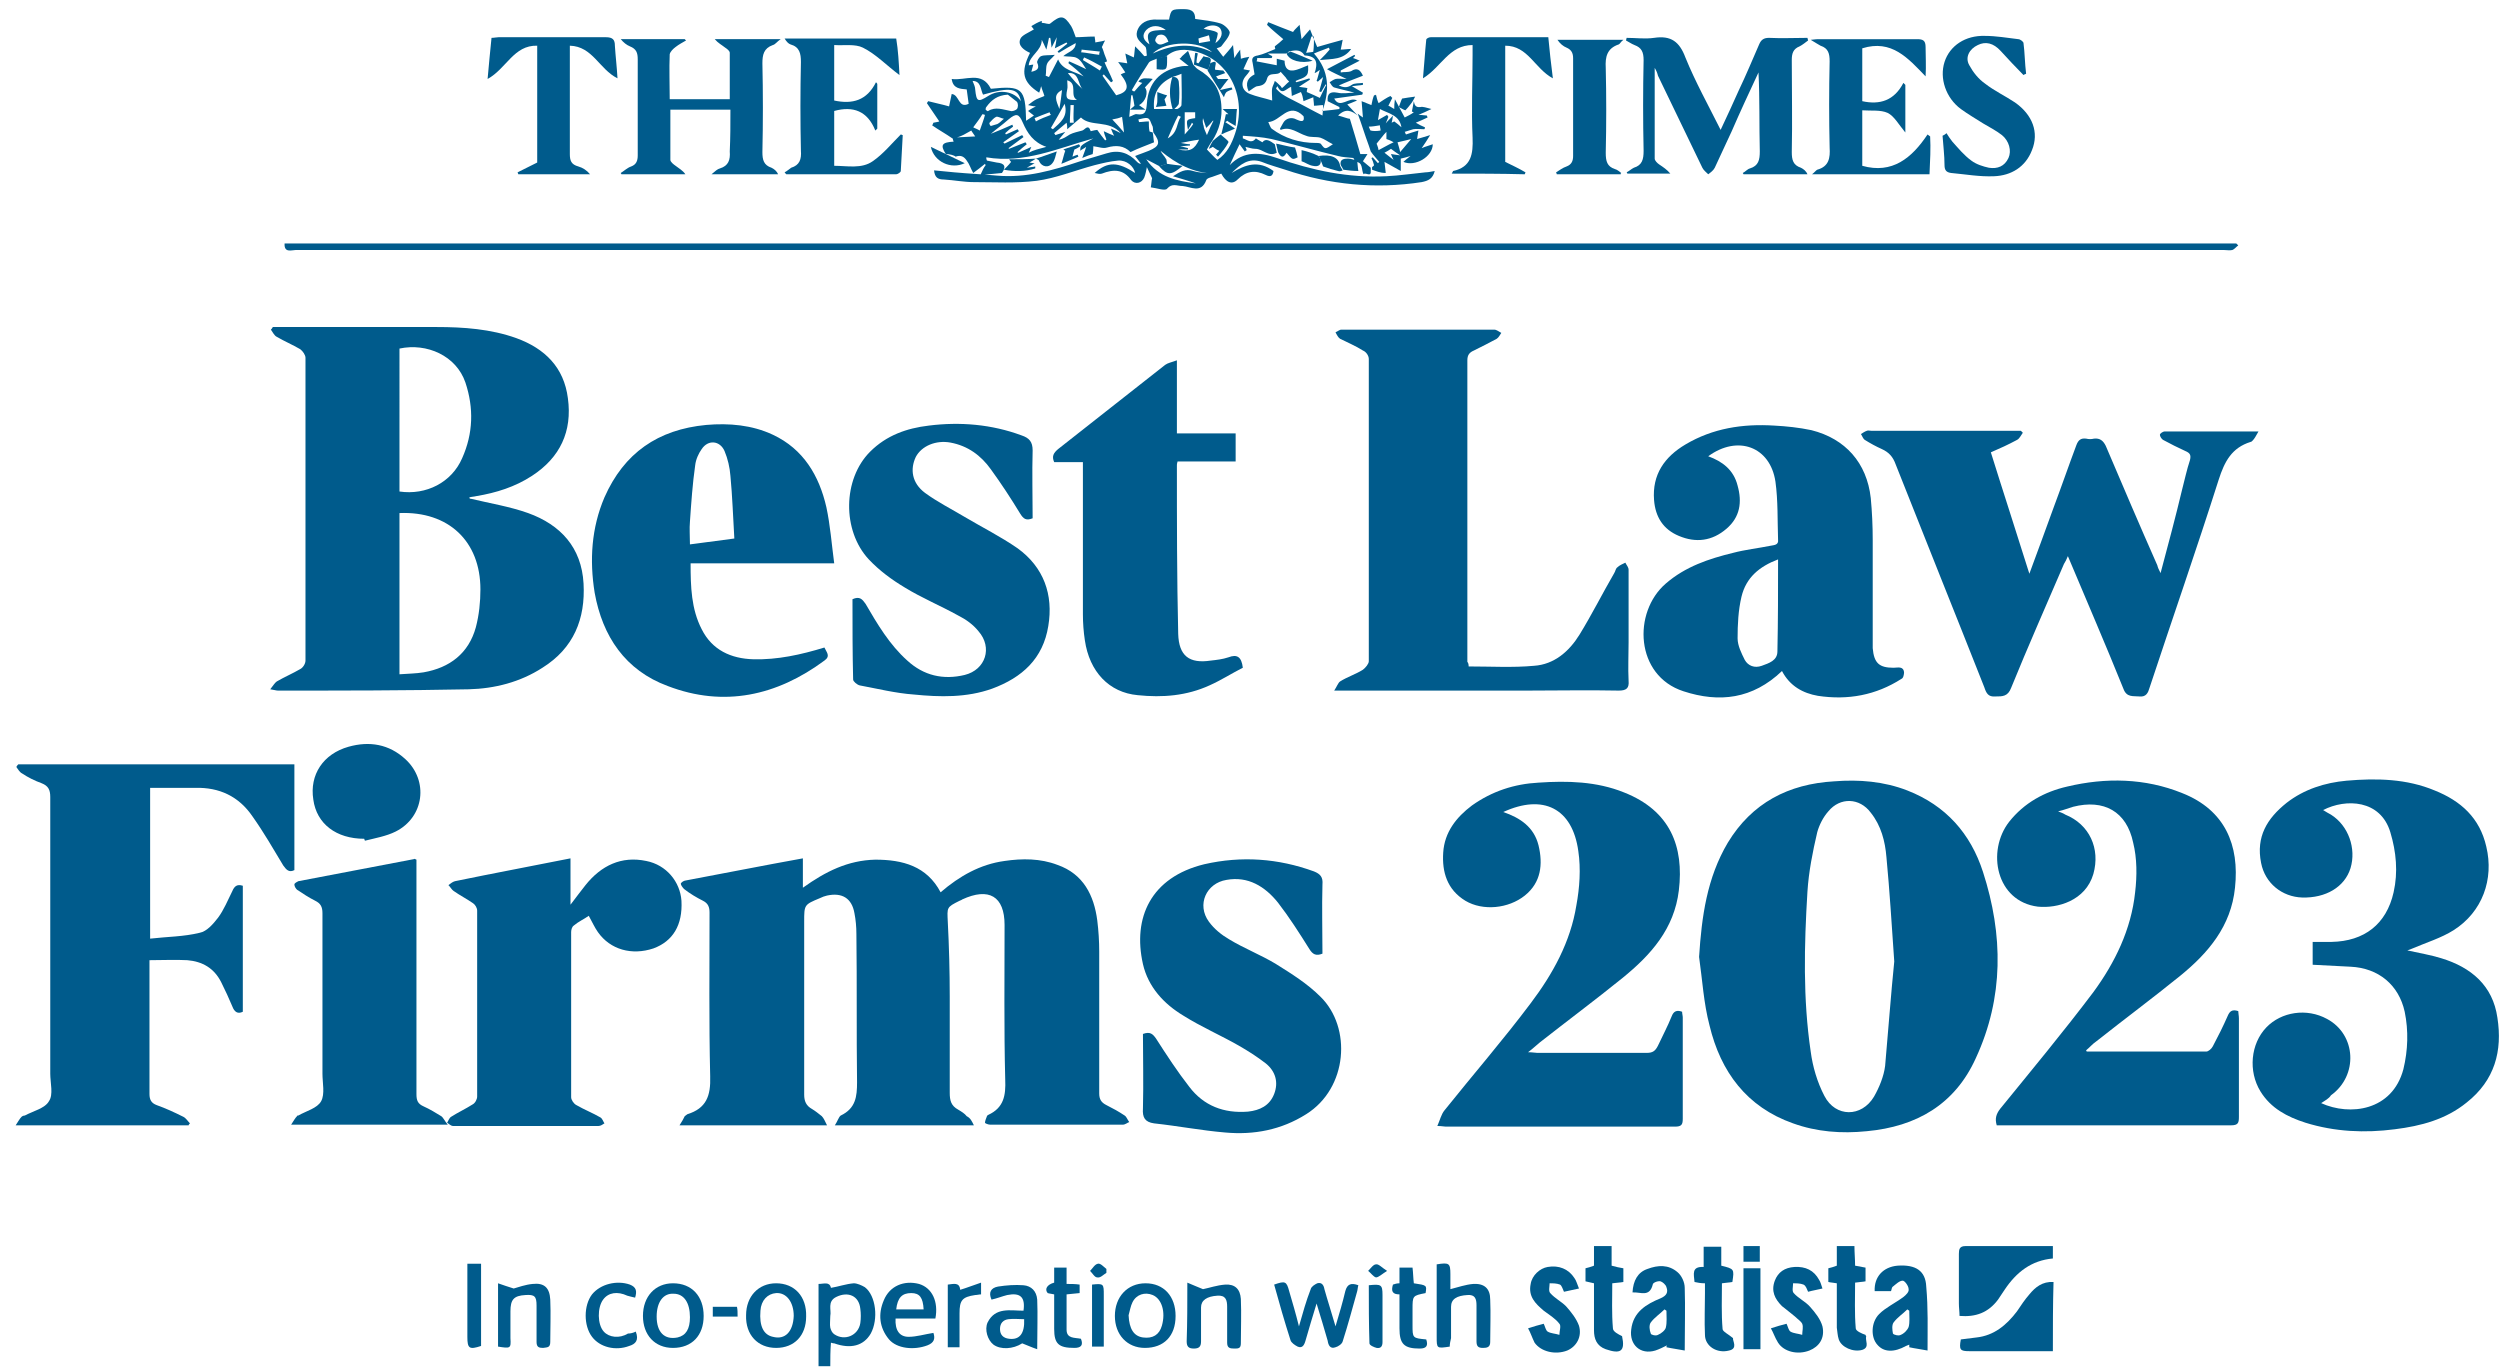 <?xml version="1.0" encoding="utf-8"?>
<!-- Generator: Adobe Illustrator 27.8.1, SVG Export Plug-In . SVG Version: 6.00 Build 0)  -->
<svg version="1.1" id="Layer_1" xmlns="http://www.w3.org/2000/svg" xmlns:xlink="http://www.w3.org/1999/xlink" x="0px" y="0px"
	 viewBox="0 0 383 210" style="enable-background:new 0 0 383 210;" xml:space="preserve">
<style type="text/css">
	.st0{fill:#005B8C;}
</style>
<g>
	<path class="st0" d="M149.2,172.4c-7.2,0-14,0-21.3,0c0.4-0.6,0.6-1.3,0.9-1.5c2.3-1.1,2.5-2.9,2.5-5.1c-0.1-7.5,0-15.1-0.1-22.7
		c0-1.1-0.1-2.2-0.3-3.2c-0.4-2.3-1.9-3.2-4.2-2.7c-0.4,0.1-0.7,0.2-1.1,0.4c-2.4,1-2.4,1-2.4,3.6c0,8.8,0,17.6,0,26.5
		c0,1,0.3,1.7,1.2,2.2c0.5,0.3,1,0.7,1.5,1.1c0.3,0.3,0.5,0.8,0.8,1.4c-7.6,0-14.9,0-22.6,0c0.4-0.6,0.6-1,0.8-1.4
		c0.1-0.1,0.3-0.2,0.4-0.3c2.9-0.9,3.6-2.8,3.5-5.8c-0.2-8.4-0.1-16.8-0.1-25.1c0-0.8-0.2-1.4-1-1.8c-1-0.5-2-1.1-2.9-1.8
		c-0.2-0.2-0.5-0.6-0.5-0.8c0-0.2,0.5-0.5,0.7-0.5c5.9-1.1,11.9-2.3,18-3.4c0,1.4,0,2.8,0,4.5c3.5-2.5,6.9-4.2,11.1-4.3
		c4.2,0,7.9,1,10,5c2.9-2.5,6.1-4.3,9.8-4.8c2.7-0.4,5.5-0.4,8.1,0.6c4,1.4,5.6,4.7,6.1,8.5c0.2,1.6,0.3,3.2,0.3,4.8
		c0,7.2,0,14.5,0,21.7c0,0.9,0.3,1.4,1.1,1.8c1,0.5,1.9,1,2.8,1.6c0.3,0.2,0.4,0.6,0.7,1c-0.3,0.1-0.6,0.4-1,0.4
		c-6.8,0-13.5,0-20.3,0c-0.3,0-0.8-0.2-0.8-0.3c0-0.3,0.2-0.7,0.3-1c0-0.1,0.1-0.1,0.2-0.2c2.4-1.1,2.7-3,2.6-5.4
		c-0.2-7.9-0.1-15.8-0.1-23.7c0-4.4-2.4-5.8-6.5-3.9c-0.1,0.1-0.2,0.1-0.4,0.2c-2,1-1.9,1-1.8,3.2c0.2,3.8,0.3,7.7,0.3,11.5
		c0,4.9,0,9.8,0,14.7c0,1.2,0.2,2,1.3,2.6c0.5,0.3,1,0.6,1.3,1C148.7,171.3,148.9,171.8,149.2,172.4z"/>
	<path class="st0" d="M72.1,76.4c2.9,0.7,6,1.2,8.8,2.2c5,1.8,8.2,5.3,8.5,10.8c0.3,5.4-1.5,9.9-6.3,12.9c-3.4,2.2-7.3,3.2-11.3,3.3
		c-9.7,0.2-19.5,0.2-29.2,0.2c-0.3,0-0.5-0.1-1.2-0.2c0.4-0.5,0.7-1,1-1.2c1.2-0.7,2.4-1.2,3.6-1.9c0.4-0.2,0.8-0.8,0.8-1.3
		c0-15.5,0-30.9,0-46.4c0-0.4-0.4-1-0.8-1.3c-1.2-0.7-2.4-1.2-3.6-1.9c-0.4-0.2-0.6-0.7-0.9-1.1c0.1-0.1,0.2-0.2,0.3-0.4
		c0.5,0,0.9,0,1.4,0c7.9,0,15.8,0,23.7,0c4.1,0,8.3,0.3,12.2,1.7c4.4,1.6,7.3,4.5,7.9,9.2c0.7,5.1-1.2,9.1-5.5,11.9
		c-2.6,1.7-5.5,2.6-8.5,3.1c-0.4,0.1-0.8,0.1-1.1,0.2C72,76.5,72,76.4,72.1,76.4z M61.2,78.6c0,8.2,0,16.4,0,24.7
		c1.3-0.1,2.5-0.1,3.7-0.3c4-0.7,6.9-2.9,8-6.9c0.5-1.9,0.7-3.9,0.7-5.8C73.6,82.9,68.7,78.3,61.2,78.6z M61.2,75.3
		c4.1,0.6,8-1.4,9.6-5.1c1.7-3.8,1.8-7.7,0.5-11.6c-1.4-4.1-5.9-6.1-10.1-5.2C61.2,60.7,61.2,68,61.2,75.3z"/>
	<path class="st0" d="M260.3,146.6c0.4-6.2,1.2-12.1,4.4-17.5c3.7-6.1,9.3-9,16.3-9.4c3.8-0.3,7.6,0,11.2,1.4
		c5.9,2.3,9.7,6.6,11.6,12.5c3.1,9.6,3.2,19.2-1.1,28.5c-3.2,7.1-9.1,10.5-16.7,11.2c-3.9,0.4-7.7,0.1-11.3-1.2
		c-7.1-2.5-11.1-7.9-12.8-15C261,153.7,260.8,150.1,260.3,146.6z M290.2,147.3c-0.4-5.7-0.7-10.8-1.2-16c-0.2-2.4-0.8-4.8-2.4-6.8
		c-1.7-2.3-4.7-2.4-6.5-0.2c-0.8,0.9-1.4,2.1-1.7,3.2c-0.7,3-1.3,6-1.5,9.1c-0.5,8.2-0.7,16.4,0.5,24.5c0.3,2.3,1,4.7,2.1,6.8
		c1.7,3.3,5.7,3.3,7.6,0.1c0.8-1.4,1.5-3.1,1.7-4.7C289.3,157.7,289.7,152.2,290.2,147.3z"/>
	<path class="st0" d="M355.6,169c4.4,2,10.9,1.2,12.6-5.2c0.7-2.9,0.8-5.9,0.2-8.8c-0.9-4.1-4-6.7-8.3-6.9c-1.9-0.1-3.8-0.2-5.8-0.3
		c0-1.1,0-2.2,0-3.5c1,0,1.9,0,2.9,0c5-0.1,8.4-2.7,9.5-7.6c0.7-3.1,0.4-6.2-0.5-9.2c-1.5-5-6.8-5.2-10.3-3.4
		c0.5,0.3,0.8,0.5,1.2,0.7c2.7,1.7,3.9,5.2,3,8.2c-0.9,2.9-3.8,4.6-7.4,4.5c-3.1-0.1-5.7-2.2-6.3-5.3c-0.8-4,0.9-6.8,3.9-9.2
		c2.7-2.1,5.9-3.1,9.2-3.4c4.6-0.4,9.2-0.3,13.5,1.5c4,1.6,6.9,4.2,7.9,8.6c1.2,5-0.6,10-5,12.8c-1.9,1.2-4.2,1.9-6.3,2.8
		c-0.2,0.1-0.5,0.2-0.8,0.3c1.8,0.4,3.6,0.7,5.2,1.2c4.6,1.4,7.9,4.2,8.6,9.1c0.8,5.1-0.4,9.6-4.7,13c-3.2,2.6-7,3.6-11,4.1
		c-4.6,0.6-9.2,0.4-13.7-1c-2.8-0.9-5.3-2.2-6.9-4.8c-1.9-3.1-1.5-7.3,0.9-9.8c2.3-2.4,6.2-3,9.3-1.3c4.5,2.4,4.8,8.7,0.6,11.7
		C356.8,168.3,356.2,168.6,355.6,169z"/>
	<path class="st0" d="M2.8,117.1c14,0,28.1,0,42.3,0c0,5.4,0,10.8,0,16.2c-0.8,0.4-1.2,0-1.7-0.7c-1.5-2.5-3-5.1-4.7-7.5
		c-2.1-3.1-5.1-4.5-8.8-4.4c-2.3,0-4.5,0-6.9,0c0,7.6,0,15.2,0,23.1c2.6-0.3,5.2-0.3,7.6-0.9c1.1-0.2,2.1-1.4,2.8-2.3
		c0.9-1.2,1.5-2.7,2.2-4.1c0.3-0.7,0.7-1.1,1.6-0.8c0,6.4,0,12.8,0,19.3c-0.8,0.4-1.3,0-1.6-0.8c-0.5-1.2-1.1-2.5-1.7-3.7
		c-1.1-2.2-2.9-3.2-5.2-3.4c-1.9-0.1-3.7,0-5.8,0c0,0.4,0,0.8,0,1.3c0,6.4,0,12.8,0,19.2c0,0.9,0.3,1.4,1.1,1.7
		c1.4,0.5,2.7,1.1,4.1,1.8c0.4,0.2,0.7,0.7,1,1c-0.1,0.1-0.2,0.2-0.2,0.3c-8.7,0-17.4,0-26.5,0c0.4-0.6,0.6-1,0.9-1.3
		c0.1-0.1,0.3-0.2,0.5-0.2c1.3-0.7,3.1-1.1,3.7-2.2c0.7-1,0.2-2.8,0.2-4.2c0-14.1,0-28.3,0-42.4c0-1.1-0.3-1.7-1.3-2.1
		c-1.1-0.4-2.1-0.9-3-1.5c-0.4-0.2-0.6-0.6-0.9-1C2.6,117.3,2.7,117.2,2.8,117.1z"/>
	<path class="st0" d="M319.7,161.1c6.1,0,12.2,0,18.3,0c0.3,0,0.8-0.4,1-0.8c0.8-1.5,1.6-3.1,2.3-4.7c0.3-0.7,0.7-1,1.6-0.7
		c0,0.3,0.1,0.7,0.1,1.1c0,5,0,10,0,15.1c0,0.9-0.1,1.3-1.2,1.3c-11.7,0-23.5,0-35.2,0c-0.2,0-0.4,0-0.7,0c-0.3-1-0.1-1.7,0.5-2.5
		c4.8-5.9,9.7-11.8,14.3-17.9c3.3-4.5,5.8-9.6,6.4-15.3c0.3-2.5,0.3-5.2-0.3-7.6c-1-4.8-4.5-6.7-9.2-5.5c-0.7,0.2-1.4,0.5-2.3,0.7
		c0.5,0.2,0.8,0.3,1.1,0.5c3.7,1.5,5.4,5.2,4.3,9.1c-1.2,4.1-5.5,5.3-8.5,5c-6.4-0.8-7.9-8.5-4.4-13c2.3-2.9,5.4-4.6,8.9-5.4
		c5.9-1.4,11.9-1.3,17.6,1c6.6,2.6,8.8,8,8.1,14.5c-0.6,5.9-4.1,10-8.4,13.5c-4.2,3.4-8.5,6.6-12.8,10c-0.6,0.4-1.1,1-1.6,1.4
		C319.6,161,319.7,161.1,319.7,161.1z"/>
	<path class="st0" d="M230.3,124.4c2.6,0.9,4.7,2.3,5.4,5.1c0.7,2.9,0.4,5.7-2.1,7.7c-2.5,2-6.4,2.4-9.1,0.8
		c-2.8-1.7-3.6-4.4-3.4-7.4c0.2-3.1,2-5.4,4.4-7.2c3.1-2.2,6.5-3.3,10.2-3.5c4.4-0.3,8.9-0.2,13.1,1.5c7.1,2.8,9.2,8.3,8.4,15
		c-0.7,5.9-4.3,9.9-8.6,13.4c-4.2,3.4-8.5,6.6-12.7,9.9c-0.5,0.4-1,0.9-1.8,1.5c0.7,0,1.1,0.1,1.4,0.1c5.6,0,11.2,0,16.8,0
		c0.9,0,1.3-0.3,1.7-1.1c0.7-1.5,1.5-3,2.1-4.5c0.3-0.8,0.8-1,1.6-0.7c0,0.3,0.1,0.6,0.1,0.9c0,5.2,0,10.3,0,15.5
		c0,0.9-0.2,1.2-1.2,1.2c-11.7,0-23.4,0-35.1,0c-0.3,0-0.6-0.1-1.3-0.1c0.4-0.9,0.6-1.8,1.1-2.4c4.4-5.5,9-10.8,13.2-16.4
		c3.4-4.5,6.1-9.4,7-15c0.5-2.7,0.7-5.6,0.3-8.3C240.9,123.8,236.4,121.6,230.3,124.4z"/>
	<path class="st0" d="M331,87.8c1.2-4.5,2.3-8.6,3.3-12.8c0.4-1.5,0.7-3,1.2-4.5c0.2-0.8,0-1.1-0.7-1.4c-1.1-0.5-2.3-1.1-3.4-1.7
		c-0.2-0.1-0.5-0.5-0.5-0.8c0-0.2,0.5-0.5,0.7-0.5c4.7,0,9.3,0,14.4,0c-0.4,0.7-0.6,1.1-0.9,1.4c-0.1,0.1-0.2,0.2-0.3,0.2
		c-2.9,0.9-4,3-4.9,5.8c-3.4,10.7-7.1,21.3-10.6,31.9c-0.2,0.7-0.5,1.4-1.5,1.3c-1-0.1-2,0.2-2.5-1.2c-2.7-6.7-5.6-13.4-8.5-20.3
		c-0.2,0.5-0.4,0.9-0.6,1.2c-2.7,6.3-5.5,12.6-8.1,19c-0.5,1.3-1.3,1.3-2.4,1.3c-1.1,0.1-1.4-0.5-1.7-1.4
		c-4.5-11.4-9.1-22.8-13.6-34.2c-0.4-1.1-1-1.8-2.1-2.3c-0.9-0.4-1.8-0.9-2.6-1.4c-0.3-0.2-0.4-0.6-0.6-0.9c0.3-0.2,0.6-0.4,0.9-0.5
		c0.2-0.1,0.4,0,0.7,0c7.2,0,14.3,0,21.5,0c0.5,0,0.9,0,1.4,0c0.1,0.1,0.2,0.2,0.3,0.3c-0.3,0.4-0.5,0.9-0.9,1.1
		c-1.3,0.7-2.6,1.3-4,1.9c1.9,6.1,3.9,12.2,5.9,18.6c1.3-3.5,2.5-6.8,3.7-10.1c1.2-3.2,2.3-6.4,3.5-9.6c0.3-0.8,0.7-1.1,1.5-1
		c0.4,0.1,0.8,0.1,1.2,0c0.9-0.1,1.4,0.3,1.8,1.1c2.6,6.1,5.2,12.2,7.9,18.3C330.6,87,330.7,87.2,331,87.8z"/>
	<path class="st0" d="M225,102.1c3.4,0,6.8,0.2,10-0.1c3.1-0.2,5.4-2.2,7-4.8c1.9-3.1,3.5-6.3,5.3-9.4c0.2-0.3,0.2-0.7,0.5-0.9
		c0.3-0.3,0.8-0.5,1.2-0.7c0.2,0.4,0.5,0.7,0.5,1.1c0,3.7,0,7.4,0,11.1c0,2-0.1,3.9,0,5.9c0.1,1.1-0.3,1.5-1.5,1.5
		c-4.7-0.1-9.4,0-14.1,0c-9.2,0-18.4,0-27.6,0c-0.5,0-1,0-1.9,0c0.4-0.6,0.6-1.2,0.9-1.4c1.1-0.7,2.4-1.1,3.5-1.8
		c0.4-0.3,0.9-0.9,0.9-1.3c0-15.4,0-30.9,0-46.3c0-0.5-0.4-1.1-0.9-1.3c-1.1-0.7-2.3-1.2-3.5-1.8c-0.3-0.2-0.5-0.6-0.7-1
		c0.3-0.1,0.6-0.4,0.9-0.4c7.8,0,15.6,0,23.4,0c0.4,0,0.7,0.3,1.1,0.5c-0.2,0.3-0.4,0.7-0.7,0.9c-1.1,0.6-2.3,1.2-3.5,1.8
		c-0.7,0.3-1,0.7-1,1.5c0,15.4,0,30.8,0,46.2C224.9,101.5,225,101.7,225,102.1z"/>
	<path class="st0" d="M273,102.8c-4.5,4.3-9.6,4.9-15.1,3.1c-7.4-2.4-7.8-12.1-2.7-16.5c3-2.6,6.6-3.8,10.3-4.7
		c1.9-0.5,3.8-0.7,5.8-1.1c0.5-0.1,1.2-0.1,1.1-0.9c-0.1-3,0-6-0.4-8.9c-0.8-5.4-5.8-7.2-10.3-3.9c2.2,0.8,3.9,2.1,4.5,4.5
		c0.7,2.5,0.4,4.8-1.7,6.6c-2.2,1.9-4.7,2.2-7.3,1.1c-2.4-1-3.6-2.9-3.8-5.5c-0.3-3.9,1.6-6.6,4.8-8.5c4.2-2.5,8.8-3.2,13.6-2.9
		c1.9,0.1,3.8,0.3,5.7,0.7c5.2,1.3,8.5,5,9.1,10.4c0.2,2.1,0.3,4.3,0.3,6.4c0,5.1,0,10.3,0,15.4c0,0.4,0,0.8,0,1.2
		c0.2,2.3,1,3,3.2,3c0.6,0,1.5-0.3,1.6,0.7c0,0.3-0.1,0.9-0.4,1c-3.9,2.5-8.2,3.3-12.8,2.6C276.2,106.2,274.2,105.1,273,102.8z
		 M272.4,85.7c-2.9,1.1-4.9,2.8-5.6,5.7c-0.5,2.1-0.6,4.3-0.6,6.4c0,1.1,0.6,2.3,1.1,3.3c0.5,0.9,1.5,1.3,2.6,0.9
		c1.1-0.4,2.4-0.8,2.4-2.2C272.4,95.1,272.4,90.5,272.4,85.7z"/>
	<path class="st0" d="M127.8,86.3c-7.6,0-14.8,0-22,0c0,3.6,0.1,7,1.7,10.1c1.6,3.2,4.5,4.5,7.9,4.6c3.7,0.1,7.3-0.7,10.9-1.8
		c0.3,0.7,1,1.3,0,2c-7.3,5.4-15.4,7.2-24,3.9c-6.5-2.4-10-7.6-11.2-14.3c-0.8-5-0.5-9.9,1.5-14.6c3-6.8,8.2-10.4,15.6-11.1
		c3.5-0.3,7,0,10.2,1.5c4.7,2.2,7.1,6.3,8.2,11.1C127.2,80.5,127.4,83.3,127.8,86.3z M112.5,82.5c-0.2-3.3-0.3-6.5-0.6-9.6
		c-0.1-1.3-0.4-2.6-0.9-3.8c-0.7-1.6-2.5-1.8-3.5-0.3c-0.5,0.7-0.9,1.6-1,2.5c-0.4,2.8-0.6,5.7-0.8,8.6c-0.1,1.1,0,2.2,0,3.5
		C108,83.1,110.2,82.8,112.5,82.5z"/>
	<path class="st0" d="M144.9,23.6c-0.9-1.4-0.6-1.8,1.2-1.9c-0.1-0.2-0.1-0.4-0.2-0.6c1.1-0.1,2.1-0.1,3.5-0.2
		c-0.5-0.7-0.6-0.9-0.6-0.9c-0.6,0.3-1,0.6-1.5,0.8c-0.4,0.2-0.9,0.3-1.4,0.4c-1-0.7-2.1-1.3-3.1-2c0.1-0.1,0.1-0.2,0.2-0.4
		c0.4-0.1,0.7-0.1,0.9-0.2c-0.6-0.9-1.3-1.9-1.9-2.8c0.1-0.1,0.1-0.2,0.2-0.3c1.1,0.3,2.2,0.5,3.2,0.8c0.1-0.6,0.3-1.3,0.4-1.9
		c1.2,0.1,1,2.3,2.6,1.5c-0.1-0.8-0.2-1.5-0.3-2.2c-1-0.1-2.1-0.1-2.3-1.6c2.1,0.3,4.6-1.3,6,1.5c4.8-0.5,5.3-0.1,5.4,4.9
		c0.4-0.3,0.8-0.5,1.2-0.8c-0.3-0.2-0.5-0.4-0.9-0.7c0.4-0.3,0.8-0.5,1.2-0.7c-0.4,0-0.7-0.1-1.2-0.2c0.5-0.4,0.9-0.7,1.3-0.9
		c0.4-0.2,0.8-0.3,1.2-0.5c-0.1-0.4-0.3-0.8-0.5-1.5c-0.1,0.5-0.2,0.7-0.3,1c-2.5-1.6-2.9-3.1-1.4-6.1c-0.9-0.4-1.9-1.1-1.5-2.1
		c0.2-0.6,1.3-1,2.1-1.5c0,0-0.2-0.2-0.4-0.5c0.5-0.3,1-0.6,1.6-0.8c0,0.1,0,0.2,0,0.3c0.5,0,1.1,0.3,1.3,0.1
		c1.6-1.3,2.1-1.3,3.2,0.4c0.3,0.5,0.5,1.2,0.7,1.7c0.9,0,1.8-0.1,2.9-0.1c0,0.2,0.1,0.5,0.1,0.9c0.4-0.1,0.8-0.1,1.5-0.3
		c-0.3,0.5-0.4,0.9-0.5,1c0.2,0.4,0.3,0.8,0.4,1.1c0.1,0.3,0.3,0.7,0.4,1.1c-0.2,0.1-0.4,0.2-0.4,0.1c0.4,1,0.9,1.9,1.3,2.9
		c-0.1,0.1-0.2,0.2-0.3,0.2c-0.4-0.4-0.7-0.8-1.1-1.2c-0.1,0.1-0.1,0.1-0.2,0.2c0.7,1,1.4,2,2.1,3c1.9-0.5,2.1-1.4,0.7-3.2
		c0.2-0.1,0.4-0.2,0.7-0.3c-0.3-0.5-0.6-0.9-1.1-1.6c0.6,0.1,0.9,0.1,1.4,0.2c-0.1-0.5-0.2-0.9-0.3-1.5c0.5,0.2,0.8,0.4,1.3,0.6
		c0.1-0.5,0.1-1,0.2-1.7c0.6,0.6,1,1,1.4,1.5c0.1,0,0.3,0,0.4-0.1c-0.1-0.5,0-1.2-0.3-1.4c-0.7-0.7-1.5-1.2-1.2-2.3
		c0.4-1.3,1.6-1.9,3.1-1.8c0.6,0,1.2,0,1.8,0c0.3-1.6,0.4-1.6,2.3-1.6c1.3,0,1.7,0.5,1.7,1.5c1.3,0.2,2.6,0.3,3.9,0.7
		c0.6,0.2,1.4,1,1.4,1.4c-0.1,0.7-0.8,1.4-1.3,2.1c-0.1,0.1-0.4,0.2-0.7,0.3c0.4,0.5,0.6,0.8,1,1.3c0.5-0.6,1-1.1,1.5-1.8
		c0.1,0.7,0.1,1.2,0.2,2c0.3-0.5,0.5-0.8,0.9-1.3c0,0.6,0.1,0.9,0.1,1.4c0.3-0.1,0.7-0.2,1.3-0.3c-0.4,0.7-0.6,1.3-0.9,1.9
		c0.3,0.1,0.6,0.1,1,0.2c-0.2,0.3-0.4,0.6-0.6,0.8c-0.9,1-0.7,2.3,0.6,2.8c1,0.4,2.1,0.6,3.4,1c0-0.8-0.1-1.4,0-1.9
		c0.1-0.4,0.3-0.7,0.4-1.1c0.3,0.2,0.6,0.5,0.9,0.8c0.1,0.1,0.1,0.2,0.2,0.3c0.4-0.3,0.7-0.7,1.1-1c-0.2-0.2-0.4-0.4-0.5-0.6
		c-0.3-0.3-0.5-0.6-0.8-0.9c-0.5,0.7-1.8-0.1-2.1,1.1c-0.2,0.7-0.6,1-1.4,1.1c-0.4,0-0.9,0.5-1.4,0.8c-0.6-1.3-0.1-2.1,0.9-2.6
		c-0.1-0.6-0.2-1.2-0.3-1.8c-0.2-0.7,0.1-1,0.8-1.1c0.9-0.2,1.7-0.6,2.7-1c0,0.1-0.1-0.2-0.1-0.4c0.5-0.4,0.9-0.7,1.3-1.1
		c-0.8-0.7-1.7-1.4-2.5-2.2c0.1-0.1,0.1-0.3,0.2-0.4c1.2,0.5,2.5,1,3.8,1.5c0.1-0.2,0.4-0.5,1-1.1c0.1,0.9,0.2,1.5,0.3,2.2
		c0.4-0.5,0.8-0.9,1.3-1.5c0.4,1,0.7,1.8,1.1,2.7c1.3-0.4,2.5-0.7,3.9-1.1c-0.1,0.6-0.2,1-0.3,1.5c0.5,0,1-0.1,1.6-0.1
		c-1.2,1.7-2.9,1.5-4.8,1.7c0.7-0.7,1.1-1.1,1.5-1.6c0-0.1-0.1-0.2-0.1-0.3c-0.7,0.3-1.4,0.5-2.3,0.9c2.4,2.7,2.4,5.6,1.3,8.8
		c1.1-0.1,1.9-0.2,2.6-0.3c0-0.1,0-0.2,0-0.3c-0.6-0.3-1.2-0.6-1.8-0.9c-0.1-1.2,0.4-1.5,1.5-1.3c0.8,0.2,1.8,0,2.6,0
		c-1-0.3-2.1-0.5-3.1-0.8c-0.3-0.1-0.5-0.5-0.7-0.8c0.3-0.2,0.6-0.4,0.9-0.5c0.4-0.1,0.9,0,1.7,0c-1.2-0.6-2.2-1-3-1.5
		c1.4-0.7,2.8-1.5,4.2-2.2c0.1,0.1,0.1,0.2,0.1,0.2c-0.1,0.1-0.2,0.1-0.3,0.3c0.3,0.1,0.6,0.2,1,0.4c-1.1,0.6-2,1-2.9,1.5
		c0,0.1,0,0.2,0,0.3c0.5-0.1,1.1,0,1.6-0.2c0.9-0.6,1.4-0.2,1.8,0.7c-1.3,0.5-2.6,1-3.7,1.5c0.5,0.2,1.2,0.5,2-0.1
		c0.4-0.3,1.1-0.2,1.7-0.3c0,0.1,0,0.2,0,0.3c-0.5,0.1-1,0.1-1.7,0.2c0.7,0.4,1.2,0.7,1.7,1c0,0.1-0.1,0.2-0.1,0.3
		c-1.5,0.2-2.9,0.4-4.3,0.6c0.9,1.7,2.3-0.4,3.5,0.3c-0.7,0.3-1.2,0.5-1.5,0.6c0.5,0.5,1,1.1,1.6,1.7c0,0,0,0,0,0
		c-0.9-0.7-1.8-1.2-3,0c0.8,0.2,1.5,0.5,1.8,0.5c0.6,1.9,1.1,3.7,1.6,5.4c0.3,0,0.7,0,1.1,0c-0.2,0.3-0.4,0.6-0.7,1.1
		c0.4,0.3,0.8,0.7,1.2,1c0,0.1,0,0.2,0,0.4c0.1,1.2-0.8,0.2-1.1,0.6c-0.4-0.7,0-1.9-1.3-1.9c-0.1-0.2-0.2-0.6-0.3-0.6
		c-0.8-0.1-1.6-0.1-2.3-0.3c-3.4-0.8-6.8-1.8-10.2-2.6c-1.4-0.3-2.9-0.4-4.4-0.5c0,0.1,0,0.3,0,0.4c0.7,0.2,1.3,0.9,2,0
		c0,0,0.6,0.4,1,0.6c0.5-0.7,1.2-0.2,1.9,0.3c0.1,0.4,0.2,0.9,0.3,1.3c-1.3,0.7-2.1-0.6-3.3-0.6c-0.5,0-1-0.2-1.5-0.3
		c0.1,0.2,0.1,0.3,0.2,0.5c-0.1,0.1-0.2,0.1-0.3,0.2c-0.3-0.4-0.5-0.7-0.8-1.1c-0.5,1-1,2.1-1.5,3.2c2.1-2.2,4.6-2,7.2-1.1
		c5.4,1.9,11,3.1,16.8,2.8c2-0.1,4-0.4,6-0.6c0.4,0,0.8-0.1,1.4-0.2c-0.3,1.2-1,1.5-2,1.7c-7.1,1.1-14.1,0.4-20.9-1.9
		c-1.2-0.4-2.4-0.7-3.6-1.2c-2-0.7-3.3,0.4-4.6,1.7c2.1-1.3,4.1-2,6.4-0.3c-0.1,0.7-0.4,1-1.2,0.6c-1.6-0.8-3-0.6-4.3,0.7
		c-0.9,0.9-1.8,0.4-2.5-0.9c-0.5,0.2-0.9,0.3-1.4,0.5c-0.3,0.1-0.8,0.2-0.9,0.5c-0.8,2.1-2.4,1-3.6,0.9c-0.9,0-1.6-0.5-2.4,0.4
		c-0.3,0.4-1.6-0.1-2.5-0.2c0.1-0.5,0.1-1,0.2-1.4c-0.3-0.6-0.5-1.1-0.8-1.7c-0.1,0.5-0.2,1.1-0.4,1.6c-0.4,0.9-1.4,1.1-2,0.4
		c-1.2-1.7-2.7-1.7-4.5-1c-0.3,0.1-0.7,0-1.1-0.1c2-1.8,3.6-1.7,6.2,0c-0.2-1-1.3-2-2.6-1.9c-1.2,0.1-2.4,0.4-3.6,0.7
		c-3,0.8-5.9,2-8.9,2.4c-3.2,0.4-6.4,0.2-9.6,0.2c-1.5,0-3-0.3-4.6-0.4c-0.9,0-1.4-0.3-1.5-1.4c1,0.1,2,0.2,3.1,0.3
		c2.2,0.2,4.4,0.3,6.5,0.5c4.5,0.4,8.6-0.8,12.8-2.2c1.3-0.4,2.7-0.8,4-1.2c1.9-0.6,3.4-0.1,4.7,1.3c0.1,0.1,0.3,0.3,0.6,0.3
		c-0.3-0.4-0.5-0.7-0.9-1.2c0.7-0.3,1.4-0.5,2.1-0.8c1.7-0.7,1.8-1.3,0.7-2.8c-0.1-0.4,0-0.8-0.2-1.1c-0.2-0.4-0.3-1-0.7-1.1
		c-0.4-0.1-0.9,0.1-1.4,0.2c0,0.1,0.1,0.3,0.1,0.4c0.5,0,0.9-0.1,1.5-0.1c0,0.5,0,1,0.1,1.5c0,0.1,0.3,0.1,0.5,0.2
		c0.1,0.5,0.1,1,0.2,1.5c-1.2,0.5-2.4,0.9-3.6,1.5c-1-1-2.2-1.1-3.6-0.7c-0.6,0.2-1.3-0.1-2.1-0.2c0,0.1,0,0.6-0.1,1.2
		c-0.4,0.1-0.9,0.3-1.6,0.6c0.2-0.6,0.4-1,0.6-1.7c-0.4,0.3-0.7,0.4-0.9,0.6c0-0.8,0-0.8,2-1.9c-5.4,1.5-10.6,3.9-16.4,2.9
		c0,0.2,0,0.3,0.1,0.5c0.5,0.1,1,0.2,1.5,0.3c1.2,0.1,1.5,0.6,0.8,1.6c0,0,0,0,0,0c-1,0.1-2,0.2-3.3,0.3c0.3-0.7,0.5-1.1,0.8-1.5
		c0-0.1-0.1-0.1-0.1-0.2c-0.5,0.4-1.1,0.9-1.8,1.4c-0.4-0.7-0.6-1.4-1-1.9c-0.4-0.6-0.9-0.9-1.7-0.6
		C146.2,23.8,145.5,23.6,144.9,23.6L144.9,23.6z M177.2,9c-0.4,0.2-1,0.3-1.2,0.6c-0.9,1.4-1.8,2.8-2.6,4.2c0.1,0.1,0.2,0.2,0.4,0.2
		c0.4-0.5,0.8-0.9,1.2-1.3c-0.1,0-0.3-0.1-0.6-0.2c0.3-0.4,0.7-0.5,1-0.5c0.4,0,0.8,0,1.2,0.1c-0.4,0.4-0.8,0.9-1.2,1.3
		c0.6,0.7,0.1,2.2-0.9,2.7c0.3,0.2,0.5,0.4,1,0.7c-0.9,0-1.5,0-2.4,0c0.5-0.4,0.7-0.6,0.7-0.6c-0.1-0.7-0.2-1.1-0.3-1.6
		c-0.1,0-0.1,0-0.2,0c-0.1,1.1-0.2,2.1-0.3,3.3c0.6-0.2,0.9-0.5,1.2-0.4c1.3,0.2,1.4-0.5,1.5-1.6c0.2-3.2,2-5.1,5.1-5.7
		c0.4-0.1,0.9-0.1,1.3-0.1c-0.5-0.4-0.9-0.7-1.4-1.1c0.2-0.1,0.3-0.3,0.4-0.4c0.3-0.3,0.6-0.5,0.9-0.8c0.2,0.4,0.3,0.9,0.5,1.3
		c0.1,0.3,0.2,0.5,0.3,0.8c0,0,0,0,0,0c0.2,0.2,0.4,0.5,0.7,0.7c2.1,1.2,3.4,2.9,3.6,5.4c0.2,2-0.3,3.9-1.4,5.6
		c-0.3,0.4-0.5,0.8-0.8,1.3c0.5,0.5,1,1.1,1.6,1.6c1.5-1,2.2-2.5,2.7-4c1.9-5.5-0.8-11.2-6-12.6c-1.6-0.4-3.2-0.5-4.6,0.8
		C178.3,8.8,177.7,8.9,177.2,9z M177.7,25.5c-0.6-0.3-1.3-0.7-2.1-1.1c1.9,2.8,4.7,3.3,7.6,3.7c-1.1-0.4-2.2-0.7-3.5-1.1
		c1.1-0.7,1.9-1.2,3.1-0.8c1,0.3,2.1,0.3,3.2,0.4c-3.2-0.1-5.8-1.5-8.2-3.5c0.2,0.5,0.6,0.8,0.8,1.2c0.2,0.2,0.1,0.6,0.2,0.9
		C178.4,25.2,178,25.3,177.7,25.5z M179.6,11.8c-2.1,1-3,2.5-2.8,4.9c1.2,0,2.3,0,3.5,0c0.2,0,0.7-0.4,0.7-0.6c0.1-1.5,0-3.1,0-4.8
		C180.3,11.6,179.9,11.7,179.6,11.8L179.6,11.8z M163.5,19.8c0-0.3,0-0.6-0.1-1c-0.7,0.6-1.3,1.1-1.9,1.6c0.1,0.1,0.1,0.2,0.2,0.3
		c0.5-0.2,1-0.3,1.5-0.5c-0.3,0.4-0.7,0.8-1,1.2c0.7-0.1,1.2-0.5,1.7-0.8c0.6-0.3,1.2-0.4,1.9-0.6c0.4-0.1,0.9-1.1,1.3,0.1
		c0.4-0.1,0.8-0.2,1-0.2c0.4,0.6,0.8,1.1,1.2,1.6c0.1,0,0.1-0.1,0.2-0.1c-0.1-0.4-0.3-0.7-0.4-1.3c0.6,0.3,1.1,0.5,1.6,0.7
		c-0.2-0.3-0.3-0.6-0.5-1.1c0.5,0.2,0.9,0.4,1.5,0.7c-1.8-2.1-4.6-0.9-6.1-2.4C164.9,18.6,164.2,19.2,163.5,19.8z M197,8.2
		c-0.9,0-1.8,0-2.8,0c0.3,0.2,0.5,0.3,0.7,0.4c0,0.1,0,0.2-0.1,0.3c-0.7,0-1.5,0-2.2,0c0,0.2,0,0.3-0.1,0.5c1,0.2,2,0.4,3.1,0.6
		c0-0.3,0-0.6,0-1c0.4,0.1,0.8,0.2,1.2,0.3c0,0.7,0.2,1.6,1.3,1.5c0.8-0.1,1.5-0.5,2.3-0.8c0,0.4,0.1,1.1-0.2,1.5
		c-0.4,0.5-1.1,0.6-1.7,0.9c0,0.1,0,0.1,0.1,0.2c0.7-0.2,1.4-0.4,2-0.6c0,0.1,0.1,0.2,0.1,0.2c-0.5,0.3-1.1,0.7-1.7,1.1
		c0.5,0.1,0.9,0.1,1.3,0.2c-0.1,0.3-0.1,0.6-0.1,0.6c0.7,0.3,1.4,0.6,2,0.9c0.3-0.6,0.6-1.3,1-2c0,0-0.1,0-0.1-0.1
		c-0.2,0.4-0.5,0.8-0.7,1.2c-0.1,0-0.2-0.1-0.3-0.1c0.2-0.7,0.4-1.4,0.6-2.2c-0.3,0.3-0.6,0.5-0.8,0.7c-0.1,0-0.1-0.1-0.2-0.1
		c0.2-0.5,0.3-1.1,0.5-1.7c-0.3,0.2-0.5,0.4-0.8,0.5c0.5-1.5,0.4-2.6-1.5-2.7c0,0-0.1,0-0.1-0.1c-0.6-0.9-1.5-0.7-2.4-0.5
		C197.5,8,197.3,8.1,197,8.2z M163.7,9.7c0-0.1,0-0.2,0.1-0.3c0.9,0.4,1.8,0.8,2.6,1.2c-0.4-0.6-0.8-1.4-1.4-1.7
		c-0.5-0.3-1.4-0.2-2.1-0.3c0.6-0.6,1.9-0.8,1.9-2c-0.9,0.5-1.8,1-2.6,1.5c-0.1-0.1-0.1-0.2-0.2-0.2c0.5-0.4,1-0.8,1.5-1.2
		c0-0.1-0.1-0.1-0.1-0.2c-0.6,0.3-1.2,0.6-1.8,0.9c0.1-0.4,0.2-0.9,0.3-1.7c-0.3,0.6-0.5,1-0.8,1.6c-0.1-0.7-0.1-1.1-0.2-1.5
		c-0.1,0-0.1,0-0.2,0c-0.1,0.5-0.2,1-0.4,1.8c-0.3-0.7-0.5-1.1-0.7-1.5c0,1.7-1.9,2.4-2,3.9c0.2,0,0.4-0.1,0.7-0.1
		c-0.1,0.4-0.2,0.7-0.3,1.1c0.9-0.2,1.3-0.5,0.9-1.4c-0.1-0.2,0.3-0.9,0.6-1c0.5-0.2,1.2-0.1,2.1-0.2c-0.5,0.6-1,0.9-1.2,1.4
		c-0.2,0.5-0.1,1.2-0.2,1.8c0.2,0.1,0.3,0.1,0.5,0.2c0.4-0.8,0.9-1.7,1.4-2.7c0.7,1.7,2.5,1.8,3.9,2.6
		C165.2,10.9,164.5,10.3,163.7,9.7z M204.2,22.1c-0.8-0.4-1.3-0.8-1.9-1c-0.7-0.2-1.5,0-2.2-0.3c-1.3-0.4-2.4-1.5-3.9-0.9
		c0,0-0.1-0.1-0.1-0.2c0.2-0.3,0.3-0.6,0.5-0.9c0.4-0.7,1.3-0.9,2-0.5c0.1,0,1.4,0.8,1.1-0.5c-2.3-2.3-3.5,0.8-5.4,0.9
		c0.2,0.4,0.3,0.8,0.5,1c2,1.5,4.3,2.2,6.8,2.2c0.3,0,0.7,0,0.8,0.2C203,22.9,203,22.9,204.2,22.1z M160.3,22.5
		c-2-0.7-2.9-2.1-3.6-3.7c-0.6-1.4-1-1.5-2.2-0.5c-0.9,0.8-1.9,1.5-2.7,2.2c1-0.4,2.2-0.9,3.3-1.4c0,0.1,0.1,0.2,0.1,0.3
		c-0.4,0.3-0.8,0.6-1.2,1c0,0.1,0.1,0.1,0.1,0.2c0.6-0.3,1.2-0.5,1.8-0.8c0.1,0.1,0.1,0.2,0.2,0.3c-0.8,0.6-1.6,1.1-2.4,1.7
		c0.1,0.1,0.1,0.1,0.2,0.2c0.9-0.4,1.8-0.9,2.7-1.3c0.1,0.1,0.1,0.2,0.2,0.3c-0.8,0.6-1.5,1.1-2.3,1.7c0,0,0.1,0.1,0.1,0.1
		c0.8-0.3,1.7-0.7,2.5-1c0.1,0.1,0.1,0.2,0.2,0.3c-0.5,0.4-1,0.8-1.4,1.2c0,0,0,0.1,0.1,0.1c0.6-0.3,1.2-0.5,2-0.9
		c-0.2,0.5-0.3,0.7-0.4,0.9C158.3,23,159.2,22.8,160.3,22.5z M195.7,13.2c-0.1,0.1-0.2,0.3-0.2,0.4c0.3,0.3,0.6,0.6,0.9,0.8
		c0.6,0.4,1.2,0.7,1.6,0.9c1.6,0.8,3,1.6,4.6,2.4c0.1-0.8,0.1-1.2,0.1-1.6c-0.5,0-0.9,0.1-1.4,0.1c0-0.5-0.1-0.9-0.1-1.3
		c-0.5,0.2-1,0.4-1.5,0.6c-0.1-0.6-0.2-1-0.4-1.4c-0.5,0.2-0.9,0.4-1.4,0.6c0-0.5-0.1-0.9-0.1-1.4C197,13.6,196.4,14.7,195.7,13.2z
		 M154.4,14.5c-1.6,0.1-2.5,0.8-3.3,1.9c-0.1,0.1-0.1,0.3-0.1,0.4c0.1,0.1,0.3,0.3,0.4,0.2c1.1-0.7,2.3-0.2,3.4,0
		c0.3,0.1,0.8-0.1,1-0.3c0.2-0.3,0.2-0.8,0-1.1C155.3,15.2,154.8,14.8,154.4,14.5z M149,12.4c0.2,0.5,0.4,0.9,0.4,1.3
		c0.2,1.9,0.4,2,2,1c1.7-1.1,4-0.7,5,0.8c-0.4-2-1.6-2.2-5.8-1C150.2,13.7,150.3,12.4,149,12.4z M185.7,8c-1.9-1.8-7.1-1.8-9.1,0.2
		C179.6,6.8,182.6,6.5,185.7,8z M161,19.6c0.1,0.1,0.2,0.1,0.3,0.2c1.1-1,2.4-1.9,1.8-3.9C162.4,17.2,161.7,18.4,161,19.6z
		 M163.5,12.3c0,0.6,0.1,1,0,1.4c-0.3,1.4-0.1,1.7,1.5,1.6C163.8,14.7,165.2,12.8,163.5,12.3z M180.9,21.9c0.6,0.1,1,0.2,1.4,0.2
		c0,0.1,0,0.1,0,0.2c-0.5,0-0.9,0.1-1.5,0.1c0.5,0.1,0.8,0.2,1.2,0.3c0,0.1,0,0.1,0,0.2c-0.5,0-1,0-1.5,0c1.8,0.4,2.5,0,3.2-1.5
		C182.8,21.5,182,21.7,180.9,21.9z M184.4,4.4c0.6,0.2,1.5,0.2,2.1,0.6c0.2,0.1-0.2,1.2-0.3,1.6c1-0.7,1.2-1.6,0.7-2.3
		C186.3,3.7,185.1,3.8,184.4,4.4z M176.1,6.8c-0.6-1.9-0.2-2.2,2.5-2.2c-1-0.8-2.2-0.8-3,0C174.9,5.4,175.1,6.1,176.1,6.8z M179,6.4
		c-0.3-0.9-0.8-1.3-1.6-1c-0.2,0.1-0.5,0.7-0.4,0.9C177.6,7.3,178.3,6.6,179,6.4z M182,19.9c-0.3-1.6-0.3-1.6,1.1-1.8
		c0-0.3,0-0.6,0-0.9c-0.6,0-1.1,0-1.6,0c0,1.1,0,2,0,3.4c0.6-0.7,1-1.1,1.3-1.6c-0.1-0.1-0.1-0.1-0.2-0.2
		C182.5,19.1,182.3,19.3,182,19.9z M168.5,10.8c0.1-0.2,0.2-0.4,0.3-0.6c-0.9-0.5-1.8-1-2.7-1.4C166,8.9,166,9,165.9,9.2
		C166.7,9.7,167.6,10.2,168.5,10.8z M201.3,5.6c-0.1,0-0.2,0-0.4,0c-0.2,0.8-0.5,1.5-0.8,2.5c0.5-0.1,1.1-0.1,1.1-0.2
		C201.3,7.1,201.3,6.3,201.3,5.6z M153.8,18.2c-0.5-0.1-0.9-0.4-1.2-0.3c-0.4,0.2-0.7,0.6-1,0.9c-0.1,0.1,0.1,0.5,0.2,0.5
		c0.3-0.1,0.7-0.2,1-0.3C153.2,18.8,153.4,18.5,153.8,18.2z M150.9,17.6c-0.1,0-0.2-0.1-0.4-0.1c-0.4,0.7-0.9,1.3-1.4,2
		c0.1,0.1,0.5,0.2,1,0.5C150.4,19.1,150.7,18.4,150.9,17.6z M183.6,5.9c0,0.2,0.1,0.5,0.1,0.7c0.6-0.1,1.2-0.2,1.7-0.3
		c-0.1-0.3-0.1-0.6-0.2-0.9C184.7,5.6,184.1,5.7,183.6,5.9z M172.2,20.3c-0.1-1-0.2-1.7-0.3-2.4c-0.5,0.2-0.9,0.3-1.5,0.4
		C171,18.9,171.5,19.5,172.2,20.3z M178.9,21.2c1.6-0.9,1.3-2.3,2-3.3c-0.1-0.1-0.3-0.1-0.4-0.2C179.9,18.8,179.5,19.9,178.9,21.2z
		 M165.9,13.7c-0.8-0.7-0.5-2.7-2.3-2.5C164.4,12.2,165.1,13,165.9,13.7z M164.5,16.1c-0.2,0-0.4,0-0.5,0c0,0.9-0.1,1.8-0.1,2.7
		c0.2,0,0.4,0,0.6,0C164.4,17.9,164.5,17,164.5,16.1z M184.9,20.7c0.4-1,0.7-1.6,1-2.2c0,0-0.1,0-0.1,0c-0.3,0.4-0.6,0.7-1,1.1
		c-0.2-0.6-0.4-1.1-0.5-1.5c-0.1,0.5,0,0.9,0.1,1.2C184.4,19.6,184.6,20,184.9,20.7z M161,17.6c-0.1-0.1-0.2-0.3-0.2-0.4
		c-0.8,0.3-1.6,0.6-2.3,0.9c0.1,0.2,0.1,0.3,0.2,0.5C159.4,18.2,160.2,17.9,161,17.6z M162.7,13.8c-1.4,0.7-0.9,1.6-0.4,2.9
		C162.5,15.5,162.6,14.7,162.7,13.8z M168.4,8.4c0-0.2,0-0.3,0.1-0.5c-0.9-0.1-1.8-0.2-2.8-0.3c0,0.1,0,0.3-0.1,0.4
		C166.6,8.1,167.5,8.3,168.4,8.4z"/>
	<path class="st0" d="M87.4,131.5c0,2.4,0,4.6,0,7.1c0.9-1.2,1.6-2.1,2.3-3c2.4-3,5.5-4.5,9.3-3.7c3.1,0.6,5.2,3.2,5.4,6.1
		c0.2,3.7-1.3,6.2-4.3,7.3c-3.3,1.1-6.6,0.2-8.5-2.5c-0.5-0.7-0.9-1.6-1.4-2.5c-0.7,0.5-1.6,0.9-2.3,1.5c-0.3,0.2-0.4,0.7-0.4,1
		c0,8.4,0,16.8,0,25.3c0,0.4,0.4,1,0.8,1.2c1.2,0.7,2.5,1.2,3.7,1.9c0.3,0.2,0.4,0.6,0.6,0.9c-0.3,0.2-0.6,0.4-0.9,0.4
		c-7.4,0-14.8,0-22.3,0c-0.3,0-0.6-0.3-0.9-0.5c0.2-0.3,0.3-0.7,0.6-0.9c1.1-0.7,2.2-1.2,3.3-1.9c0.4-0.2,0.7-0.8,0.7-1.2
		c0-9.5,0-19,0-28.5c0-0.4-0.3-0.9-0.6-1.1c-1-0.7-2-1.2-3-1.9c-0.3-0.2-0.5-0.6-0.8-0.9c0.3-0.2,0.6-0.5,1-0.6
		C75.5,133.8,81.4,132.7,87.4,131.5z"/>
	<path class="st0" d="M175.1,158.4c1.1-0.4,1.5,0,2,0.7c1.6,2.5,3.3,5.1,5.1,7.4c2.2,2.9,5.3,4.1,9,3.8c1.8-0.2,3.3-0.9,4-2.7
		c0.7-1.8,0.2-3.5-1.3-4.7c-1.3-1-2.7-1.9-4.1-2.7c-2.8-1.6-5.8-2.9-8.5-4.6c-3-1.8-5.4-4.4-6.2-7.9c-1.6-7.1,1.2-13.3,9.4-15.3
		c5.7-1.3,11.3-0.9,16.8,1.1c1,0.4,1.4,0.9,1.3,2c-0.1,3.5,0,7.1,0,10.6c-1,0.4-1.5,0.1-2-0.7c-1.5-2.4-3.1-4.9-4.8-7.1
		c-2-2.5-4.6-4.1-7.9-3.5c-3.1,0.5-4.6,3.8-2.7,6.4c0.8,1.1,1.9,2,3.1,2.7c2.3,1.4,4.9,2.4,7.2,3.8c2.4,1.5,4.8,3,6.8,5
		c4.8,4.7,4.2,14-2.2,18c-3.8,2.4-8,3.2-12.4,2.8c-3.6-0.3-7.2-1-10.9-1.4c-1.4-0.2-1.8-0.9-1.7-2.3
		C175.2,165.9,175.1,162.2,175.1,158.4z"/>
	<path class="st0" d="M130.6,91.8c1.1-0.5,1.5,0,2,0.7c1.8,3.1,3.7,6.3,6.4,8.7c2.5,2.3,5.5,3,8.8,2.2c3.2-0.8,4.3-4.2,2.1-6.7
		c-0.8-1-1.9-1.8-3.1-2.4c-2.7-1.5-5.6-2.7-8.2-4.3c-2-1.2-3.9-2.6-5.5-4.3c-4.1-4.4-4-12.3,0.2-16.5c2.5-2.5,5.6-3.6,9-4
		c4.8-0.6,9.6-0.2,14.2,1.5c1.2,0.4,1.7,1,1.7,2.3c-0.1,3.5,0,7,0,10.4c-1,0.4-1.4,0.1-1.9-0.7c-1.4-2.3-2.9-4.6-4.5-6.8
		c-1.5-2.1-3.5-3.6-6.2-4.1c-2.2-0.4-4.4,0.5-5.3,2.2c-0.9,1.9-0.6,4,1.4,5.5c1.9,1.4,4.1,2.5,6.1,3.7c2.7,1.6,5.5,3,8.1,4.8
		c4,2.9,5.5,7.1,4.7,11.9c-0.8,5-4,7.9-8.6,9.6c-3.9,1.4-8,1.3-12,0.9c-2.8-0.2-5.6-0.9-8.3-1.4c-0.4-0.1-1-0.6-1-0.9
		C130.6,100.1,130.6,95.9,130.6,91.8z"/>
	<path class="st0" d="M165.9,70.8c-1.6,0-3,0-4.4,0c-0.4-0.9-0.1-1.4,0.6-2c5.5-4.3,10.9-8.6,16.4-12.9c0.4-0.3,1-0.4,1.8-0.7
		c0,3.9,0,7.5,0,11.2c3.1,0,6,0,9,0c0,1.5,0,2.8,0,4.3c-3,0-5.9,0-8.9,0c-0.1,0.3-0.1,0.5-0.1,0.6c0,8.6,0,17.2,0.2,25.8
		c0.1,3.4,1.7,4.6,5,4.1c0.9-0.1,1.8-0.2,2.7-0.5c1.3-0.5,2-0.1,2.2,1.6c-1.6,0.8-3.3,1.9-5.1,2.7c-3.5,1.6-7.2,1.9-11,1.5
		c-4.4-0.4-7.4-3.6-8.1-8.4c-0.2-1.3-0.3-2.7-0.3-4c0-7.2,0-14.4,0-21.6C165.9,72.1,165.9,71.5,165.9,70.8z"/>
	<path class="st0" d="M63.8,131.7c0,0.5,0,1,0,1.5c0,11.5,0,22.9,0,34.4c0,1,0.2,1.5,1.1,1.9c0.9,0.4,1.9,1,2.7,1.5
		c0.3,0.2,0.5,0.7,1,1.3c-8.2,0-15.9,0-24,0c0.4-0.6,0.6-1,0.9-1.3c0-0.1,0.1-0.1,0.2-0.1c1.2-0.7,2.9-1.1,3.5-2.2
		c0.6-1.1,0.2-2.8,0.2-4.2c0-8.2,0-16.4,0-24.6c0-1-0.3-1.5-1.1-1.9c-1-0.5-1.9-1.1-2.8-1.7c-0.2-0.2-0.4-0.5-0.4-0.8
		c0-0.2,0.4-0.4,0.6-0.5c5.9-1.1,11.9-2.3,17.8-3.4C63.5,131.5,63.5,131.6,63.8,131.7z"/>
	<path class="st0" d="M342.9,37.6c-0.3,0.2-0.6,0.6-0.9,0.7c-0.4,0.1-0.9,0-1.3,0c-98.5,0-197,0-295.4,0c-0.6,0-1.8,0.5-1.7-1
		c99.7,0,199.4,0,299,0C342.7,37.4,342.8,37.5,342.9,37.6z"/>
	<path class="st0" d="M253.5,10.4c0,4.8,0,9.4,0,13.9c0,0.3,0.4,0.7,0.7,0.9c0.6,0.4,1.2,0.8,1.7,1.4c-2.2,0-4.4,0-6.6,0
		c0-0.1-0.1-0.2-0.1-0.2c0.4-0.2,0.7-0.5,1.1-0.7c1.3-0.4,1.5-1.3,1.5-2.6c-0.1-4.6-0.1-9.3,0-13.9c0-1.2-0.3-1.9-1.4-2.3
		c-0.5-0.2-0.9-0.5-1.3-0.7c0-0.1,0.1-0.3,0.1-0.4c1.4,0,2.8,0.2,4.2,0c2.6-0.4,3.9,0.6,4.8,3c1.5,3.7,3.5,7.3,5.4,11.1
		c1-2.1,1.9-4.1,2.8-6.1c1.1-2.3,2.1-4.7,3.1-7c0.3-0.7,0.7-1,1.5-1c2,0.1,3.9,0,5.9,0c0,0.1,0.1,0.3,0.1,0.4
		c-0.4,0.3-0.9,0.7-1.3,0.9c-1,0.4-1.2,1.1-1.2,2.1c0,4.7,0.1,9.4,0,14.1c0,1.2,0.2,2,1.4,2.4c0.4,0.2,0.8,0.5,1,1
		c-3.3,0-6.5,0-9.8,0c0-0.1-0.1-0.1-0.1-0.2c0.4-0.2,0.7-0.6,1.1-0.7c1.3-0.4,1.5-1.3,1.5-2.6c-0.1-4,0-8.1-0.2-12.1
		c-1.4,3-2.8,6-4.1,9c-0.9,1.9-1.7,3.7-2.6,5.6c-0.2,0.4-0.6,0.7-1,1c-0.3-0.3-0.7-0.6-0.9-1c-2.3-4.7-4.5-9.4-6.8-14.1
		C253.9,11.2,253.8,10.9,253.5,10.4z"/>
	<path class="st0" d="M111.9,16.8c-3.1,0-6.1,0-9.2,0c0,2.5,0,5.1,0,7.7c0,0.3,0.5,0.7,0.8,0.9c0.5,0.4,1.1,0.7,1.5,1.3
		c-3.3,0-6.5,0-9.8,0c0-0.1-0.1-0.1-0.1-0.2c0.5-0.3,1-0.8,1.6-1c0.8-0.3,1-0.9,1-1.7c0-4.9,0-9.8,0-14.7c0-1-0.2-1.6-1.2-2
		c-0.5-0.2-1-0.6-1.4-1.1c3.3,0,6.6,0,9.8,0c0.1,0.1,0.1,0.1,0.2,0.2c-0.5,0.3-1.1,0.6-1.6,1c-0.4,0.3-0.8,0.7-0.9,1.1
		c-0.1,2.3,0,4.5,0,6.9c3.1,0,6.1,0,9.2,0c0-2.4,0-4.8,0-7.1c0-0.3-0.4-0.6-0.7-0.8c-0.5-0.4-1.1-0.7-1.6-1.3c3.2,0,6.5,0,10.1,0
		c-0.6,0.4-0.8,0.8-1.2,0.9c-1.4,0.5-1.6,1.5-1.6,2.8c0.1,4.5,0.1,9.1,0,13.6c0,1.2,0.2,2,1.4,2.4c0.4,0.2,0.8,0.5,1,1
		c-3.2,0-6.5,0-10.2,0c0.6-0.5,0.9-0.8,1.3-0.9c1.3-0.4,1.6-1.3,1.5-2.6C111.9,21.1,111.9,19,111.9,16.8z"/>
	<path class="st0" d="M55.8,128.5c-4.3,0-7.3-2.3-7.8-6c-0.6-3.8,1.5-7,5.4-8.1c3.2-0.9,6.2-0.4,8.7,1.9c3.6,3.3,2.9,8.9-1.5,11.1
		c-1.4,0.7-3.1,1-4.7,1.4C55.9,128.7,55.8,128.6,55.8,128.5z"/>
	<path class="st0" d="M137.8,11.5c-2-1.5-3.6-3.2-5.6-4.2c-1.2-0.6-2.9-0.3-4.4-0.4c0,2.9,0,5.7,0,8.5c2.8,0.6,5,0,6.4-2.8
		c0.1,0.1,0.2,0.2,0.2,0.3c0,2.3,0,4.6,0,6.8c-0.1,0.1-0.2,0.2-0.3,0.3c-1.2-3-3.4-3.8-6.3-3c0,2.7,0,5.4,0,8.4c2,0,4.2,0.5,5.9-0.7
		c1.6-1.1,2.9-2.7,4.3-4.1c0.1,0,0.2,0.1,0.3,0.1c-0.1,1.8-0.2,3.7-0.3,5.5c0,0.2-0.5,0.5-0.7,0.5c-5.6,0-11.2,0-16.8,0
		c-0.1,0-0.1-0.1-0.3-0.3c0.4-0.2,0.7-0.5,1-0.7c1.3-0.4,1.6-1.3,1.5-2.6c-0.1-4.5-0.1-9.1,0-13.6c0-1.3-0.2-2.3-1.6-2.7
		c-0.3-0.1-0.6-0.4-0.9-0.9c5.7,0,11.3,0,17.1,0C137.6,7.7,137.7,9.6,137.8,11.5z"/>
	<path class="st0" d="M295.6,26.7c-6,0-11.9,0-18,0c0.4-0.3,0.6-0.6,0.8-0.7c1.8-0.5,2-1.8,1.9-3.4c-0.1-4.4-0.1-8.8,0-13.2
		c0-1.2-0.2-2-1.4-2.4c-0.4-0.2-0.8-0.5-1.5-0.9c0.7-0.1,1.1-0.1,1.4-0.1c5,0,9.9,0,14.9,0c0.9,0,1.3,0.2,1.3,1.2
		c0,1.4,0.1,2.9,0,4.5c-2.7-2.8-5.2-5.7-9.7-4.3c0,2.6,0,5.3,0,8.1c2.7,0.6,4.9-0.1,6.3-2.8c0.1,0.1,0.2,0.2,0.3,0.3
		c0,2.3,0,4.6,0,7.3c-1-1.2-1.7-2.5-2.7-3c-1.1-0.5-2.5-0.3-3.9-0.4c0,3,0,5.7,0,8.5c4.6,1.3,7.6-1.2,10-4.8
		c0.1,0.1,0.3,0.2,0.4,0.3C295.8,22.7,295.7,24.6,295.6,26.7z"/>
	<path class="st0" d="M74.7,12.1c0.2-2.3,0.4-4.3,0.6-6.3c0.4,0,0.8-0.1,1.1-0.1c5.5,0,10.9,0,16.4,0c1.1,0,1.4,0.4,1.4,1.3
		c0.1,1.6,0.3,3.2,0.4,5c-2.8-1.4-3.8-4.9-7.3-5c0,0.5,0,1,0,1.5c0,5,0,10,0,15.1c0,1,0.2,1.6,1.3,1.9c0.7,0.2,1.3,0.6,1.8,1.2
		c-3.7,0-7.4,0-11,0c0-0.1-0.1-0.2-0.1-0.3c1-0.5,2-1,3-1.5c0-6,0-11.9,0-17.9C78.7,6.9,77.6,10.5,74.7,12.1z"/>
	<path class="st0" d="M222.4,26.6c0.2-0.3,0.2-0.4,0.2-0.4c2.8-0.6,3.1-2.6,3-5.1c-0.2-4.2,0-8.5,0-12.7c0-0.5,0-0.9,0-1.5
		c-3.6,0-4.8,3.4-7.6,5.1c0.2-2.1,0.3-4,0.5-5.9c0-0.2,0.4-0.4,0.7-0.4c6,0,11.9,0,18,0c0.2,2.1,0.4,4,0.7,6.3c-2.8-1.5-3.8-5-7.3-5
		c0,6,0,11.8,0,17.8c1,0.5,2.1,1,3.1,1.6c0,0.1-0.1,0.2-0.1,0.3C229.8,26.6,226.2,26.6,222.4,26.6z"/>
	<path class="st0" d="M310,11.5c-1.2-1.2-2.3-2.4-3.5-3.7c-1.1-1.2-2.3-1.5-3.5-0.9c-1.3,0.6-2,1.9-1.3,3.1c0.6,1.1,1.4,2.1,2.4,2.8
		c1.4,1.1,3.1,1.9,4.6,2.9c2.7,1.9,3.7,4.6,2.6,7.3c-1,2.6-3.2,3.9-5.8,4c-2.2,0.1-4.4-0.3-6.6-0.5c-0.7-0.1-1-0.4-1-1.2
		c0-1.5-0.2-3-0.3-4.5c0.2-0.1,0.4-0.2,0.6-0.4c0.3,0.5,0.6,0.9,0.9,1.3c0.9,1,1.8,2.1,2.9,2.9c0.8,0.6,1.8,0.9,2.7,1.1
		c1.3,0.2,2.4-0.2,3-1.5c0.5-1.1,0.1-2.6-1-3.5c-0.9-0.7-1.9-1.2-2.9-1.8c-1.1-0.7-2.3-1.4-3.4-2.2c-2.3-1.7-3.3-4.7-2.5-7.2
		c0.8-2.5,3.2-4.1,6.2-4c1.7,0,3.4,0.3,5.1,0.5c0.3,0,0.8,0.4,0.8,0.6c0.2,1.5,0.2,3.1,0.4,4.7C310.2,11.4,310.1,11.4,310,11.5z"/>
	<path class="st0" d="M248.3,26.7c-3.3,0-6.5,0-9.8,0c0-0.1-0.1-0.2-0.1-0.3c0.5-0.3,1-0.7,1.6-0.9c0.8-0.3,1-0.9,1-1.6
		c0-5,0-10,0-15c0-0.8-0.3-1.3-1-1.6c-0.5-0.2-1-0.6-1.4-1.2c3.3,0,6.5,0,10.1,0c-0.4,0.3-0.5,0.6-0.7,0.7c-1.8,0.6-2.1,1.9-2,3.6
		c0.1,4.3,0.1,8.6,0,13c0,1.3,0.2,2.1,1.4,2.5c0.4,0.1,0.7,0.4,1.1,0.7C248.3,26.4,248.3,26.5,248.3,26.7z"/>
	<path class="st0" d="M300.2,201.6c0-0.6-0.1-1.3-0.1-1.9c0-2.5,0-5.1,0-7.6c0-0.7,0.1-1.2,1-1.2c4.4,0,8.9,0,13.4,0
		c0,0.7,0,1.2,0,1.9c-3.3,0.3-5.6,2.1-7.4,4.8c-0.3,0.5-0.7,1-1,1.5C304.6,201.1,302.7,201.8,300.2,201.6z"/>
	<path class="st0" d="M314.5,207c-3.2,0-6.3,0-9.3,0c-1.2,0-2.4,0-3.5,0c-1.4,0-1.6-0.2-1.3-1.8c0.8-0.1,1.6-0.2,2.4-0.3
		c2.7-0.3,4.6-1.9,6.2-4c0.6-0.9,1.2-1.8,1.9-2.6c0.9-1.1,2-2,3.7-1.9C314.5,199.9,314.5,203.3,314.5,207z"/>
	<path class="st0" d="M258.1,206.9c-1-0.2-1.9-0.3-2.8-0.5c0-0.1,0-0.2,0.1-0.3c-0.6,0.3-1.2,0.6-1.8,0.8c-2.3,0.7-4-0.9-3.7-3.2
		c0.3-2.7,2.3-3.9,4.5-4.8c0.9-0.4,1.2-0.9,0.9-1.7c-0.1-0.4-0.6-0.8-0.9-0.9c-0.4-0.1-1.2,0.2-1.2,0.5c-0.5,2-1.9,1.1-3.1,1.2
		c0.1-1.8,0.8-3.1,2.3-3.6c1.6-0.6,3.2-0.7,4.6,0.5c0.6,0.5,1.1,1.5,1.1,2.4C258.2,200.3,258.1,203.5,258.1,206.9z M255.3,200.8
		c-0.1-0.1-0.2-0.1-0.3-0.2c-0.7,0.7-1.5,1.2-2.1,2c-0.3,0.4-0.2,1.2,0,1.7c0,0.2,0.8,0.4,1.1,0.2c0.5-0.2,1.1-0.7,1.2-1.1
		C255.4,202.6,255.3,201.7,255.3,200.8z"/>
	<path class="st0" d="M295.3,206.9c-1-0.2-1.9-0.3-2.8-0.5c0-0.1,0-0.3,0-0.4c-0.2,0.1-0.3,0.1-0.5,0.2c-1.8,1-3.4,1-4.4-0.2
		c-1-1.1-1-3.4,0.3-4.7c1-1,2.5-1.7,3.7-2.6c0.4-0.3,0.9-0.8,0.8-1.2c0-0.5-0.6-1.3-0.9-1.3c-0.5,0-1,0.5-1.5,0.9
		c-0.2,0.1-0.2,0.5-0.3,0.7c-0.8,0-1.6,0-2.5,0c-0.1-2.2,1.3-3.7,3.5-3.9c2.8-0.2,4.3,0.8,4.4,3.2
		C295.4,200.4,295.3,203.5,295.3,206.9z M292.5,200.8c-0.1-0.1-0.2-0.1-0.3-0.2c-0.7,0.7-1.5,1.2-2.1,2c-0.3,0.4-0.2,1.2-0.1,1.7
		c0.1,0.2,0.9,0.4,1.2,0.2c0.5-0.2,1-0.7,1.2-1.2C292.6,202.6,292.5,201.7,292.5,200.8z"/>
	<path class="st0" d="M210.2,26c0-0.1,0-0.2,0-0.4c0.1-0.1,0.3-0.2,0.3-0.3c-0.1-0.4-0.2-0.7-0.4-1.1c0.1,0,0.2-0.1,0.2-0.1
		c0.3,0.3,0.5,0.6,0.8,0.9c0.1-0.1,0.1-0.1,0.2-0.2c-0.4-0.5-0.9-1-1.3-1.6c-0.1-0.3-0.2-0.6-0.3-0.9c-0.6-1.6-1.1-3.3-1.7-4.9
		c0,0,0,0,0,0c0.2,0.2,0.4,0.3,0.8,0.6c-0.1-0.9-0.1-1.6-0.2-2.5c0.5,0.2,1,0.4,1.5,0.6c0.1-0.5,0.2-1,0.4-1.5c0.1,0,0.2,0,0.3-0.1
		c0.1,0.4,0.2,0.9,0.4,1.3c0.6-0.4,1.2-0.8,1.8-1.1c0.1,0.1,0.2,0.2,0.3,0.3c-0.2,0.4-0.4,0.8-0.6,1.2c0.3,0.1,0.5,0.3,0.9,0.5
		c0-0.5,0-0.8,0.1-1.5c0.6,1.1,1,1.9,1.5,2.8c0.6-0.3,1-0.5,1.4-0.8c-0.1,0-0.2-0.1-0.3-0.1c0.1-0.5,0.2-1.1,0.3-1.6c0,0,0,0,0,0
		c0.1,0.5,0.2,1,1,0.9c0.4-0.1,0.9,0.1,1.7,0.3c-0.8,0.4-1.3,0.6-2,0.9c0.6,0,1,0.1,1.3,0.1c0,0.1,0.1,0.2,0.1,0.3
		c-0.6,0.3-1.1,0.5-1.8,0.8c0.5,0.3,0.9,0.5,1.4,0.7c0,0.1,0,0.2-0.1,0.3c-0.6,0-1.2-0.1-1.7,0c-0.4,0.1-0.9,0.3-1.3,0.4
		c0.1,0.1,0.1,0.3,0.2,0.4c0.6-0.2,1.2-0.4,1.9-0.6c-0.1,0.5-0.1,0.8-0.2,1.3c0.6-0.2,1.1-0.3,2-0.6c-0.5,0.8-0.8,1.3-1.3,2
		c0.7-0.3,1.2-0.4,1.7-0.6c0,1.9-2.7,3.5-4.5,2.7c0.3-0.3,0.6-0.5,1.1-0.9c-0.6,0.2-1.1,0.3-1.5,0.4c0,0.6,0,1.2,0,1.9
		c-0.9-0.5-1.6-0.9-2.5-1.4c0.1,0.6,0.1,1,0.2,1.7C211.4,26.5,210.8,26.2,210.2,26z M211.1,18.4c0.5-0.3,0.9-0.5,1.4-0.8
		c0.1,0.1,0.1,0.2,0.2,0.3c-0.1,0.3-0.2,0.5-0.4,1c0.4-0.5,0.7-0.7,1.1-1.2c-0.1,0.6-0.1,0.8-0.2,1.1c0.2-0.1,0.4-0.2,0.4-0.2
		c0.4,0.3,0.8,0.6,1.1,0.9c-0.3-1.9-2-2.1-3.3-2.8C211.3,17.2,211.2,17.8,211.1,18.4z M212.4,21.3c0-0.5,0-0.8,0-1.1
		c-0.5,0.5-0.9,1.1-1.5,1.8c0,0.1,0.2,0.4,0.3,1c0.8-0.4,1.4-0.8,2.3-1.2C213,21.5,212.7,21.4,212.4,21.3z M214.1,21.8
		c0.1,0.4,0.3,0.9,0.4,1.5c0.7-0.8,1.1-1.3,1.7-2C215.5,21.5,214.9,21.6,214.1,21.8z M213.5,24.5c-0.2-0.4-0.3-0.6-0.4-0.9
		c0.5,0.1,0.8,0.1,1.4,0.2c-0.6-0.4-1-0.7-1.4-1c-0.3,0.2-0.6,0.4-1,0.6C212.6,23.8,213,24.1,213.5,24.5z M211.5,20
		c0-0.3-0.1-0.5-0.1-0.8c-0.6,0.1-1.2,0.2-1.7,0.2c0.1,0.2,0.2,0.6,0.3,0.6C210.4,20.1,210.9,20.1,211.5,20z"/>
	<path class="st0" d="M208.1,196.9c-0.1,0.3-0.1,0.7-0.2,1c-0.7,2.5-1.4,5.1-2.2,7.6c-0.1,0.4-0.7,0.8-1.1,0.9
		c-0.8,0.3-1.1-0.3-1.2-1c-0.5-1.8-1.1-3.7-1.7-5.7c-0.6,2-1.2,3.9-1.7,5.7c-0.2,0.7-0.5,1.2-1.2,0.9c-0.4-0.2-1-0.6-1.1-1
		c-0.9-2.8-1.7-5.6-2.5-8.5c1.7-0.6,1.9-0.5,2.3,1c0.5,1.7,1,3.4,1.5,5.4c0.6-2.1,1.1-3.9,1.8-5.7c0.1-0.4,0.6-0.7,1-0.9
		c0.7-0.2,1,0.3,1.1,0.9c0.5,1.8,1.1,3.6,1.7,5.7c0.6-2,1.1-3.7,1.5-5.4C206.4,196.7,207,196.5,208.1,196.9z"/>
	<path class="st0" d="M234.1,203.5c0.9-0.3,1.6-0.5,2.4-0.7c0.2,0.4,0.3,1,0.6,1.2c0.5,0.3,1.2,0.3,1.8,0.5c0-0.6,0.3-1.4,0-1.7
		c-0.6-0.8-1.6-1.4-2.4-2c-1.3-1.1-2.4-2.2-2-4.1c0.2-1.3,1.4-2.4,2.6-2.6c1.7-0.3,3.2,0.3,4.1,1.7c0.3,0.4,0.4,0.9,0.7,1.6
		c-0.8,0.2-1.5,0.3-2.3,0.5c-0.2-0.4-0.3-0.9-0.6-1.1c-0.5-0.2-1.1-0.2-1.6-0.2c0,0.5-0.2,1.2,0.1,1.5c0.7,0.8,1.7,1.3,2.4,2
		c0.8,0.9,1.6,1.9,2,3c0.5,1.7-0.4,3.2-1.8,3.8c-1.8,0.7-4,0.2-5-1.2C234.7,204.9,234.5,204.2,234.1,203.5z"/>
	<path class="st0" d="M271.3,203.5c0.9-0.3,1.6-0.5,2.4-0.7c0.2,0.4,0.3,1,0.6,1.2c0.5,0.3,1.2,0.3,1.8,0.5c0-0.6,0.2-1.2,0-1.7
		c-0.2-0.4-0.7-0.7-1.1-1.1c-0.7-0.6-1.4-1.1-2-1.6c-1.1-1.1-1.7-2.3-1.1-3.9c0.5-1.3,1.5-2,3-2.1c1.7-0.1,3,0.5,3.8,2
		c0.2,0.3,0.3,0.7,0.5,1.3c-0.8,0.2-1.5,0.3-2.2,0.5c-0.2-0.4-0.3-0.9-0.7-1.1c-0.5-0.2-1.1-0.2-1.6-0.2c0,0.5-0.2,1.2,0.1,1.5
		c0.7,0.8,1.8,1.3,2.5,2.1c0.8,0.9,1.6,1.9,1.9,3c0.4,1.8-0.5,3.1-2,3.7c-1.8,0.7-3.9,0.2-4.8-1.2
		C271.9,204.9,271.7,204.2,271.3,203.5z"/>
	<path class="st0" d="M281.4,196.6c-0.5-0.1-0.9-0.1-1.3-0.2c0-0.7,0-1.3,0-2.1c0.4-0.1,0.8-0.2,1.3-0.4c0-1,0-1.9,0-3
		c0.9,0,1.8,0,2.7,0c0,1,0.1,2,0.1,3c0.5,0.1,1,0.2,1.6,0.3c0,0.7,0,1.4,0,2.1c-0.5,0.1-1,0.1-1.6,0.2c0,2.3-0.1,4.7,0.1,7
		c0,0.4,0.9,0.8,1.5,1c0,0.1,0.1,0.2,0.1,0.2c-0.2,0.7,0.6,1.7-0.6,2.1c-1.4,0.4-3.2-0.4-3.6-1.6c-0.2-0.6-0.2-1.2-0.3-1.8
		C281.4,201.3,281.4,199.1,281.4,196.6z"/>
	<path class="st0" d="M248.7,194.3c0,0.8,0,1.4,0,2.1c-0.5,0.1-1,0.1-1.7,0.2c0,2.3-0.1,4.6,0.1,6.9c0,0.5,0.8,0.9,1.4,1.2
		c0.5,2.3-0.2,2.8-2.5,2c-1.4-0.5-1.8-1.6-1.8-2.9c0-2.4,0-4.8,0-7.2c-0.4-0.1-0.8-0.2-1.3-0.3c0-0.7,0-1.3,0-2
		c0.4-0.1,0.8-0.2,1.3-0.4c0-1,0-2,0-3c1,0,1.8,0,2.7,0c0,1,0,2,0,3C247.6,194.1,248.1,194.2,248.7,194.3z"/>
	<path class="st0" d="M259.6,196.4c-0.1-1.2-0.5-2.4,1.4-2.3c0-1.1,0-2,0-3.1c0.9,0,1.7,0,2.7,0c0,1,0,2,0,2.9c2,0.5,2,0.5,1.7,2.5
		c-0.5,0.1-1,0.1-1.6,0.2c0,2.3-0.1,4.7,0.1,7c0,0.4,0.9,0.8,1.6,1.4c-0.1,0.4,0.8,1.6-0.6,1.9c-1.9,0.5-3.7-0.7-3.7-2.4
		c-0.1-2.1,0-4.3,0-6.4c0-0.5,0-0.9,0-1.5C260.5,196.6,260.1,196.5,259.6,196.4z"/>
	<path class="st0" d="M127.2,209.3c-0.7,0-1.2,0-1.8,0c0-4.2,0-8.3,0-12.6c0.8,0,1.7-0.4,1.9,0.6c1.2-0.2,2.3-0.6,3.5-0.7
		c0.5,0,1.2,0.3,1.7,0.6c1.7,1.3,2.1,4.9,0.9,7.1c-1.1,1.9-3.1,2.4-5.6,1.5c-0.1,0-0.2,0-0.5-0.1C127.2,207,127.2,208.1,127.2,209.3
		z M127.2,201.6c0,0.7-0.1,1.3,0,1.8c0.1,0.4,0.3,0.8,0.6,1c1.6,1.1,3.7,0.2,4-1.7c0.1-0.7,0.1-1.5,0-2.2c-0.2-2-1.9-2.7-3.7-1.8
		C126.7,199.4,127.4,200.7,127.2,201.6z"/>
	<path class="st0" d="M222.1,206.3c-2,0.3-2,0.3-2-1.5c0-3.3,0-6.5,0-9.8c0-0.4,0-0.9,0-1.3c1.9-0.3,2.1-0.2,2.1,1.5
		c0,0.8,0,1.6,0,2.3c1.2-0.3,2.3-0.7,3.5-0.8c1.7-0.1,2.6,0.7,2.6,2.4c0.1,2.2,0,4.4,0,6.5c0,0.8-0.5,0.9-1.1,0.9c-0.7,0-1-0.2-1-1
		c0-1.8,0-3.7,0-5.5c0-1-0.2-1.7-1.4-1.6c-1.6,0.1-2.5,0.6-2.5,1.8c0,1.6,0,3.2,0,4.8C222.2,205.4,222.1,205.9,222.1,206.3z"/>
	<path class="st0" d="M181.9,196.5c1,0.4,1.6,0.7,2.4,1c1-0.2,2.1-0.6,3.4-0.7c1.5-0.1,2.3,0.7,2.4,2.2c0.1,2.3,0,4.5,0,6.8
		c0,0.8-0.4,0.8-1,0.8c-0.7,0-1.1-0.1-1.1-0.9c0-1.8,0-3.7,0-5.5c0-1-0.2-1.8-1.5-1.7c-1.6,0.1-2.5,0.7-2.5,1.8c0,1.7,0,3.5,0,5.2
		c0,0.8-0.3,1.1-1.1,1.1c-0.8,0-1.1-0.3-1.1-1.1C181.9,202.6,181.9,199.8,181.9,196.5z"/>
	<path class="st0" d="M107.8,201.6c0,3-1.8,4.9-4.7,4.9c-2.8,0-4.6-2-4.6-4.9c0-3,1.9-5,4.6-5C106,196.6,107.8,198.6,107.8,201.6z
		 M100.6,201.7c0,2.4,1.2,3.6,3.2,3.2c1.3-0.3,1.9-1.3,1.9-3.1c0-2.2-0.9-3.6-2.5-3.6C101.6,198.1,100.6,199.5,100.6,201.7z"/>
	<path class="st0" d="M123.5,201.7c0,2.9-1.8,4.8-4.6,4.8c-2.8,0-4.7-2-4.6-5c0-2.9,1.9-4.9,4.6-4.9
		C121.7,196.6,123.6,198.6,123.5,201.7z M121.6,201.6c0-2.1-1.1-3.6-2.7-3.5c-1.3,0.1-2.3,1.1-2.4,2.7c-0.2,2.4,0.5,3.7,1.9,4
		C120.3,205.3,121.5,204,121.6,201.6z"/>
	<path class="st0" d="M180.1,201.6c0,3.1-1.8,4.9-4.7,4.9c-2.7,0-4.6-2-4.6-4.9c0-2.9,1.9-5,4.7-5
		C178.3,196.6,180.1,198.6,180.1,201.6z M172.9,201.5c0.1,2.1,0.8,3.2,2.2,3.4c1.5,0.2,2.5-0.4,2.9-1.8c0.6-2.1,0-4.1-1.4-4.7
		c-1.2-0.5-2.5-0.1-3.1,1.1C173.2,200.1,173.1,200.8,172.9,201.5z"/>
	<path class="st0" d="M143.3,202c-2,0-4,0-6.1,0c-0.1,1.8,0.6,2.8,2,2.8c1.2,0,2.5-0.4,3.8-0.6c0.3,0.9,0.1,1.5-0.9,1.9
		c-2.1,0.8-4.7,0.5-5.9-0.9c-1.5-1.8-1.7-3.9-0.8-6c0.9-2.2,3.1-3.1,5.4-2.5C142.8,197.3,143.8,199.4,143.3,202z M141.5,200.6
		c-0.1-1.8-0.6-2.5-1.9-2.5c-1.4,0-2.1,0.7-2.3,2.5C138.6,200.6,140,200.6,141.5,200.6z"/>
	<path class="st0" d="M158.9,206.7c-0.9-0.3-1.5-0.6-2.3-0.9c-1.4,0.9-3.3,1-4.4,0.2c-0.9-0.7-1.4-2.3-0.9-3.4
		c1.2-2.4,3.5-1.8,5.5-1.8c0.3-2.1-0.5-2.8-2.5-2.4c-0.8,0.2-1.5,0.5-2.4,0.7c-0.5-1.1-0.1-1.8,1-2c1.3-0.2,2.6-0.3,3.9-0.2
		c1.2,0.1,2,0.9,2.1,2.2C159,201.4,158.9,203.8,158.9,206.7z M156.9,202.1c-0.8,0-1.6-0.1-2.4,0c-0.8,0.1-1.3,0.6-1.3,1.5
		c0,0.9,0.5,1.4,1.4,1.5C156.2,205.3,157,204.3,156.9,202.1z"/>
	<path class="st0" d="M76.3,206.3c0-3.2,0-6.2,0-9.7c0.8,0.3,1.5,0.5,2.4,0.8c0.7-0.2,1.8-0.6,2.9-0.7c1.8-0.2,2.6,0.6,2.7,2.4
		c0.1,2.2,0,4.4,0,6.5c0,0.9-0.5,0.8-1.1,0.9c-0.6,0-1-0.1-1-0.9c0-1.9,0-3.8,0-5.6c0-1.4-0.3-1.7-1.7-1.6c-1.8,0.1-2.3,0.7-2.3,2.5
		c0,1.4,0,2.7,0,4.1C78.3,206.6,78.2,206.6,76.3,206.3z"/>
	<path class="st0" d="M267.1,194.3c0.9,0,1.7,0,2.6,0c0,4.2,0,8.3,0,12.4c-0.9,0-1.7,0-2.6,0C267.1,202.6,267.1,198.5,267.1,194.3z"
		/>
	<path class="st0" d="M97.4,204c0.5,1.3,0,1.9-1,2.2c-2.1,0.8-4.5,0.2-5.7-1.4c-1.3-1.7-1.3-4.8,0-6.5c1.3-1.6,3.8-2.2,5.8-1.5
		c1,0.4,1.1,1,0.8,2c-0.4-0.1-0.9-0.2-1.2-0.3c-1.5-0.7-2.9-0.5-3.7,0.6c-0.9,1.2-0.9,3.8,0.1,4.9c0.8,0.9,2.4,1.1,3.7,0.3
		C96.6,204.3,97,204.2,97.4,204z"/>
	<path class="st0" d="M218.4,198.1c-2,0.4-2,0.4-2,2.5c0,0.8,0,1.6,0,2.4c0,2,0,2,2.1,2.2c0.3,0.9,0.1,1.4-1,1.4
		c-2.4,0-3.1-0.7-3.1-3.1c0-1.7,0-3.4,0-5.2c-1.1,0-1.3-0.5-1-1.5c0.3-0.1,0.6-0.2,1-0.2c0-0.8,0-1.5,0-2.4c0.7,0,1.2,0,2,0
		c0.1,0.8,0.1,1.6,0.2,2.4C218.6,196.9,218.6,196.9,218.4,198.1z"/>
	<path class="st0" d="M165.4,196.8c0,0.5,0,0.9,0,1.3c-0.7,0.1-1.3,0.1-2,0.2c0,1.9,0,3.7,0,5.4c0,1.4,1.2,1.2,2.2,1.4
		c0.4,1,0,1.4-1,1.4c-2.4,0-3.1-0.6-3.1-2.9c0-1.7,0-3.5,0-5.3c-0.4-0.1-0.7-0.1-1-0.2c-0.5-0.6-0.1-1.3,1-1.6c0-0.7,0-1.5,0-2.3
		c0.7,0,1.2,0,1.9,0c0,0.8,0,1.6,0,2.5C164.1,196.7,164.7,196.7,165.4,196.8z"/>
	<path class="st0" d="M71.6,193.6c0.8,0,1.4,0,2.1,0c0,4.2,0,8.4,0,12.6c-1.8,0.6-2.1,0.4-2.1-1.4C71.6,201.2,71.6,197.5,71.6,193.6
		z"/>
	<path class="st0" d="M145.2,206.4c0-3.3,0-6.4,0-9.6c0.9-0.1,1.8-0.4,1.9,0.8c1-0.3,2-0.7,3.2-1.1c0,0.8,0,1.3,0,1.8
		c-0.3,0-0.6,0.1-0.9,0.1c-2,0.3-2.4,0.8-2.4,2.8c0,1.7,0,3.4,0,5.2C146.5,206.4,145.9,206.4,145.2,206.4z"/>
	<path class="st0" d="M209.7,196.9c1.9-0.2,2.1-0.1,2.1,1.5c0,2.4,0,4.8,0,7.2c0,0.7-0.3,1-0.9,0.9c-0.4-0.1-1.1-0.4-1.1-0.7
		C209.7,202.8,209.7,199.9,209.7,196.9z"/>
	<path class="st0" d="M167.3,196.8c1.8-0.2,1.8-0.1,1.8,1.6c0,2.6,0,5.2,0,7.9c-0.6,0-1.2,0-1.8,0
		C167.3,203.2,167.3,200.1,167.3,196.8z"/>
	<path class="st0" d="M158.7,24.3c-0.3,0.2-0.6,0.4-1,0.6c0.2,0,0.3,0.1,0.8,0.1c-0.5,0.3-0.7,0.4-1.2,0.7c0.5-0.1,0.9-0.1,1.3-0.2
		c0,0.1,0,0.2,0,0.3c-1.5,0.5-3.2,0.5-4.8,0.2c0,0,0,0,0,0c0.4-0.4,0.8-0.8,1.1-1.2c-0.1-0.1-0.2-0.2-0.3-0.4
		C156,24.4,157.4,24.4,158.7,24.3L158.7,24.3z"/>
	<path class="st0" d="M267.1,190.9c0.9,0,1.7,0,2.5,0c0,0.8,0,1.5,0,2.4c-0.8,0-1.6,0-2.5,0C267.1,192.5,267.1,191.8,267.1,190.9z"
		/>
	<path class="st0" d="M113,201.7c-1.4,0-2.5,0-3.8,0c0-0.5,0-1,0-1.5c1.2,0,2.4,0,3.7,0C113,200.6,113,201.1,113,201.7z"/>
	<path class="st0" d="M144.9,23.6c1,0.5,1.9,0.9,2.9,1.4c-2.1,1-4.7-0.2-5.2-2.5C143.5,22.9,144.2,23.3,144.9,23.6
		C144.9,23.6,144.9,23.6,144.9,23.6z"/>
	<path class="st0" d="M202,23.9c1.9-0.3,3.1,0.2,3.3,1.5c0.1,0.2,0.2,0.4,0.4,0.7c-0.2,0.1-0.5,0.2-0.7,0.1
		c-0.8-0.2-1.5-0.4-2.3-0.7c-0.1-0.3-0.3-0.8-0.5-1.2C202.2,24.1,202.1,24,202,23.9z"/>
	<path class="st0" d="M202,23.9c0.1,0.1,0.2,0.3,0.3,0.4c0.2,1-0.3,1.3-1.2,1.1c-0.6-0.1-1.1-0.5-1.7-0.7c0-0.5,0-1,0-1.7
		C200.3,23.2,201.2,23.5,202,23.9z"/>
	<path class="st0" d="M205.8,26c-0.1-0.2-0.2-0.4-0.4-0.7c-0.2-0.9,0.5-1,1.1-1c0.5,0,0.9,0.2,1.4,0.3c0.1,0.5,0.1,1.1,0.2,1.6
		C207.3,26.2,206.5,26.1,205.8,26z"/>
	<path class="st0" d="M195.5,22c1,0.2,2,0.5,2.9,0.6c0.2,0.6,0.3,1,0.4,1.5c-0.8,0.4-0.8,0.4-1.7-0.7c-0.5,0.9-0.9,0.7-1.3-0.1
		C195.7,22.9,195.6,22.5,195.5,22z"/>
	<path class="st0" d="M212.5,194.7c-0.8,0.5-1.3,1-1.7,1c-0.4-0.1-0.8-0.7-1.2-1c0.4-0.4,0.8-1,1.2-1
		C211.2,193.6,211.7,194.2,212.5,194.7z"/>
	<path class="st0" d="M158.7,24.3c1-0.3,2-0.7,3.2-1.1c-0.2,0.7-0.3,1.3-0.6,1.7c-0.6,0.9-1.7,0.7-2.1-0.2
		C159.2,24.5,158.9,24.4,158.7,24.3C158.7,24.3,158.7,24.3,158.7,24.3z"/>
	<path class="st0" d="M169.5,195c-0.5,0.3-0.9,0.8-1.4,0.7c-0.4,0-0.7-0.6-1.1-1c0.4-0.4,0.7-1,1.2-1.1c0.4-0.1,0.9,0.5,1.3,0.8
		C169.5,194.6,169.5,194.8,169.5,195z"/>
	<path class="st0" d="M162.6,25.1c0.3-0.9,0.4-1.5,0.6-2c-0.1-0.1-0.2-0.1-0.3-0.2c0.8-0.3,1.6-0.5,2.4-0.8c0.1,0.1,0.1,0.2,0.2,0.3
		c-0.3,0.2-0.6,0.4-0.9,0.5c-0.1,0.3-0.2,0.7-0.3,1.1c0.2-0.1,0.5-0.2,0.8-0.3c0,0.1,0.1,0.2,0.1,0.3
		C164.4,24.4,163.5,24.7,162.6,25.1z"/>
	<path class="st0" d="M216.3,15.7C216.3,15.7,216.4,15.7,216.3,15.7c-0.3,0.4-0.6,0.8-1,1.2c-0.3-0.1-0.6-0.3-1-0.5
		c0.2-0.5,0.3-0.9,0.5-1.3c0.6-0.1,1.2-0.2,2-0.3C216.6,15.2,216.5,15.4,216.3,15.7z"/>
	<path class="st0" d="M185.8,21.6c0.3-0.3,0.7-0.6,1.2-1c0.4,0.4,1.3,1,1.2,1.2c-0.4,0.8-1,1.5-1.6,2.2c-0.1-0.1-0.2-0.2-0.3-0.3
		c0.2-0.2,0.3-0.4,0.5-0.6c-0.3-0.1-0.6-0.3-1-0.6c0,0-0.3,0.2-0.6,0.3C185.3,22.4,185.6,22,185.8,21.6z"/>
	<path class="st0" d="M177.2,10.6c0-0.6,0-1.1,0-1.7c0.5-0.1,1.1-0.2,1.6-0.3c0,0.1,0,0.3,0,0.4C178.8,10.7,178.8,10.8,177.2,10.6z"
		/>
	<path class="st0" d="M197.7,7.9c1.1,0.4,2.2,0.9,3.4,1.4c-1.7,0.5-3.6,0-4-1.1C197.3,8.1,197.5,8,197.7,7.9z"/>
	<path class="st0" d="M178.8,25.1c0.7,0.1,1.4,0.2,2.4,0.3c-1.8,1.5-2.3,1.5-3.6,0.1C178,25.3,178.4,25.2,178.8,25.1z"/>
	<path class="st0" d="M185.4,9.7c1.5-0.8,0.5,0.7,0.8,1c0.4,0,0.8,0.1,1.2,0.1c0.1,0.1,0.2,0.3,0.3,0.4c-0.5,0.2-0.9,0.3-1.4,0.5
		c0.1,0.1,0.2,0.3,0.3,0.4c0.5,0,1,0,1.6,0c-0.4,0.5-0.8,1-1.3,1.7c0.8-0.2,1.3-0.3,1.8-0.4c0,0.1,0.1,0.2,0.1,0.3
		c-0.3,0.1-0.6,0.2-0.9,0.4c-0.2,0.2-0.3,0.5-0.4,0.8c-0.8-1.4-1.7-2.7-2.5-4.1C185.2,10.4,185.3,10,185.4,9.7z"/>
	<path class="st0" d="M187.7,18.7c0.5,0.3,0.9,0.6,1.5,1c-0.6,0.3-1.3,0.5-2.1,0.9c0.3-1.2,0.5-2.1,0.7-3.1c0.1,0,0.2,0,0.4,0
		c-0.2-0.2-0.5-0.4-0.9-0.8c0.9,0,1.5,0,2.2,0c-0.1,0.8-0.1,1.6-0.2,2.6c-0.5-0.3-0.9-0.5-1.3-0.8C187.9,18.6,187.8,18.7,187.7,18.7
		z"/>
	<path class="st0" d="M185.4,9.7c-0.1,0.3-0.2,0.7-0.3,1c-0.7-0.3-1.4-0.5-2.2-0.8c0,0,0,0,0,0c0.1-0.6,0.1-1.2,0.2-1.8
		c0.1,0,0.3,0,0.4,0.1c-0.1,0.5-0.2,1-0.2,1.4c0.1,0,0.2,0.1,0.3,0.1c0.2-0.3,0.5-0.7,0.8-1.1C184.8,8.9,185.8,8.5,185.4,9.7z"/>
	<path class="st0" d="M179.6,11.8c0.7-0.1,1,0.4,1,0.9c0.1,1,0.1,2.1,0,3.1c0,0.3-0.4,0.6-0.9,1.1C179.1,15,179.1,13.4,179.6,11.8
		C179.6,11.8,179.6,11.8,179.6,11.8z"/>
	<path class="st0" d="M178.4,15.2c0.1,0.4,0.2,0.7,0.3,1c-0.5,0.1-1.1,0.1-1.6,0.2c0.1-0.3,0.2-0.6,0.2-0.9c0-0.4,0-0.8,0-1.4
		c0.6,0.2,1,0.4,1.5,0.5C178.7,14.8,178.5,15.1,178.4,15.2z"/>
</g>
</svg>
